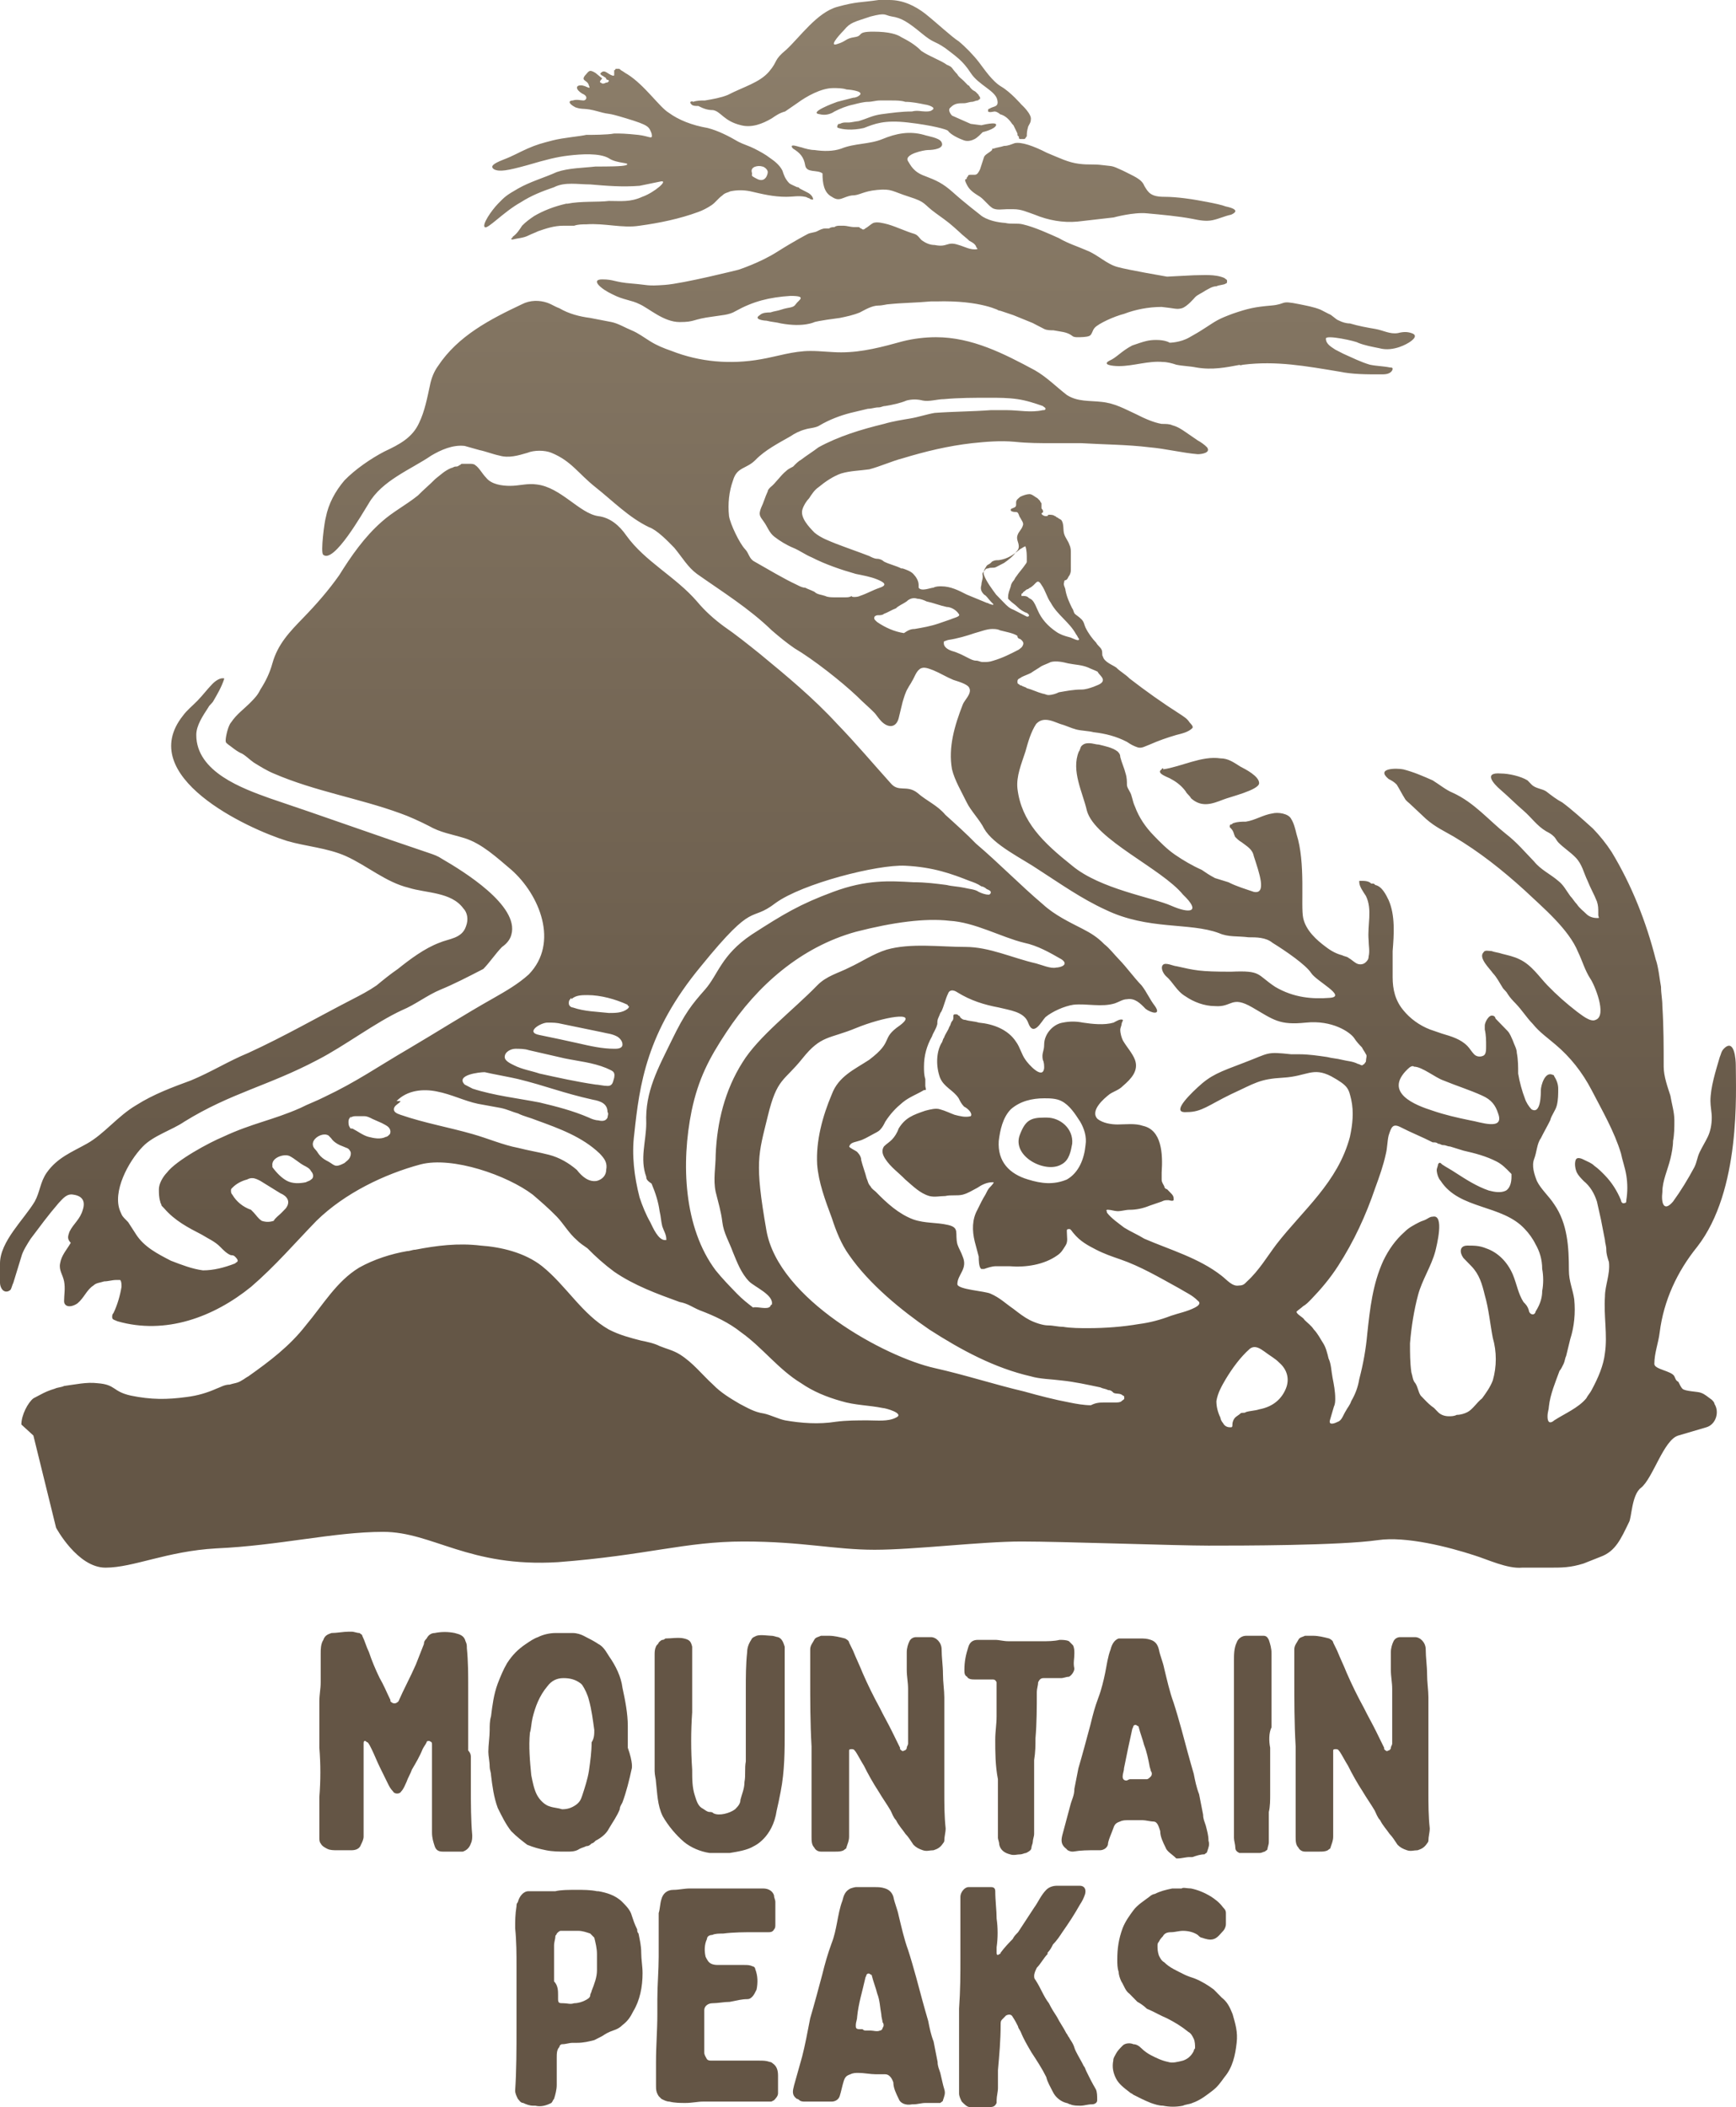<svg width="136" height="165" viewBox="0 0 136 165" fill="none" xmlns="http://www.w3.org/2000/svg">
    <path
        d="M82.009 87.516C83.055 87.516 84.101 88.378 83.996 89.564C83.892 90.103 83.787 90.857 83.159 91.181C81.904 91.935 79.185 90.534 79.917 88.809C80.335 87.732 80.754 87.516 81.8 87.516H82.009ZM91.005 60.248C90.482 60.572 91.632 60.895 91.737 61.003C92.155 61.218 92.574 61.541 92.888 61.973C92.992 62.188 93.201 62.296 93.306 62.511C94.143 63.266 94.98 62.943 95.817 62.619C96.34 62.404 98.641 61.865 98.641 61.326C98.641 60.787 97.595 60.248 97.176 60.033C96.653 59.709 96.235 59.386 95.607 59.386C94.143 59.17 92.574 60.033 91.109 60.248C91.214 60.14 91.005 60.14 91.005 60.248ZM54.08 7.976C54.08 8.083 54.08 8.083 54.184 8.191C54.289 8.299 54.498 8.299 54.707 8.299C55.126 8.514 55.44 8.622 55.858 8.622C56.486 8.73 56.695 9.485 58.055 9.808C58.892 10.023 59.728 9.7 60.461 9.269C60.774 9.053 61.088 8.838 61.507 8.73C61.82 8.514 62.134 8.299 62.448 8.083C63.18 7.544 64.331 6.898 65.272 6.898C65.586 6.898 66.005 6.898 66.318 7.006C66.423 7.006 67.678 7.113 67.364 7.437C67.26 7.544 67.051 7.652 66.841 7.652C66.423 7.76 66.005 7.868 65.586 7.976C65.272 8.083 63.285 8.838 64.226 8.946C64.645 9.053 65.063 8.946 65.377 8.73C65.795 8.514 66.318 8.299 66.841 8.191C67.26 8.083 67.678 7.976 67.992 7.976C68.306 7.976 68.62 7.868 68.933 7.868C69.247 7.868 69.561 7.868 69.875 7.868C70.189 7.868 70.607 7.868 70.921 7.976C71.444 7.976 71.967 8.083 72.49 8.191C72.595 8.191 73.431 8.407 73.013 8.622C72.908 8.73 72.699 8.73 72.49 8.73C72.176 8.73 71.862 8.622 71.444 8.73C70.607 8.73 69.875 8.838 69.038 8.946C68.306 9.053 67.992 9.269 67.26 9.485C67.155 9.485 66.632 9.592 66.528 9.592C66.423 9.592 66.423 9.592 66.318 9.592C66.109 9.592 66.005 9.592 65.795 9.7H65.691C65.691 9.7 65.586 9.808 65.586 9.916C65.586 10.023 65.691 10.023 65.691 10.023C66.005 10.131 66.737 10.239 67.678 10.023C68.515 9.7 69.247 9.377 71.13 9.592C73.013 9.808 74.164 10.131 74.268 10.239C74.477 10.562 75.21 10.886 75.523 10.993C75.837 11.101 76.151 10.993 76.36 10.886C76.57 10.778 76.883 10.454 76.988 10.347C76.988 10.347 77.929 10.131 78.034 9.808C78.138 9.485 76.883 9.808 76.883 9.808L76.046 9.7L74.582 9.053C74.582 9.053 74.164 8.622 74.477 8.407C74.791 8.083 75.105 8.083 75.523 8.083C75.733 8.083 75.942 7.976 76.151 7.976C76.256 7.976 76.465 7.868 76.57 7.868C76.674 7.868 76.674 7.76 76.779 7.76V7.652C76.779 7.544 76.674 7.544 76.674 7.437C76.57 7.329 76.57 7.329 76.465 7.221C76.36 7.113 76.256 7.113 76.151 7.006L76.046 6.898C75.942 6.79 75.942 6.682 75.837 6.682C75.733 6.574 75.628 6.467 75.523 6.359C75.314 6.143 75.105 6.036 75.001 5.82C74.477 5.281 74.687 5.281 74.164 5.066C73.745 4.742 72.804 4.419 72.176 3.988C71.653 3.449 71.025 3.126 70.607 2.91C70.293 2.694 69.666 2.479 68.41 2.479C67.051 2.479 67.678 2.802 66.946 2.91C66.214 3.018 66.318 3.233 65.586 3.449C64.959 3.664 65.586 2.91 66.109 2.371C66.632 1.724 66.946 1.724 68.201 1.293C69.457 0.97 69.247 1.186 69.875 1.293C70.607 1.401 71.13 1.724 72.176 2.587C73.222 3.449 73.118 3.126 74.059 3.772C74.896 4.419 75.419 4.742 76.046 5.712C76.674 6.682 78.034 7.113 78.138 7.868C78.243 8.407 77.825 8.299 77.511 8.514C77.511 8.514 77.406 8.514 77.406 8.622V8.73C77.511 8.838 77.825 8.73 77.929 8.73C78.034 8.73 78.243 8.838 78.348 8.946C78.766 9.053 79.08 9.377 79.289 9.7C79.289 9.7 79.289 9.7 79.394 9.808C79.498 10.023 79.603 10.239 79.708 10.454C79.708 10.562 79.708 10.67 79.812 10.67C79.812 10.778 79.812 10.886 79.917 10.886C79.917 10.886 79.917 10.886 80.021 10.886C80.126 10.886 80.126 10.886 80.231 10.886C80.335 10.886 80.335 10.778 80.44 10.67C80.44 10.131 80.544 10.023 80.544 9.916C80.649 9.7 80.754 9.592 80.754 9.377C80.858 8.946 80.021 8.191 80.021 8.191C80.021 8.191 79.185 7.221 78.452 6.79C77.72 6.359 77.093 5.389 76.674 4.85C76.256 4.311 75.628 3.664 75.105 3.233C74.582 2.91 73.431 1.832 72.49 1.078C71.653 0.431 70.712 0 69.666 0C69.352 0 69.143 0 68.829 0C67.364 0.216 67.155 0.108 65.586 0.539C64.017 0.97 62.657 2.91 61.611 3.88C60.565 4.742 60.984 4.742 60.251 5.604C59.519 6.467 58.264 6.79 57.009 7.437C56.486 7.652 55.858 7.76 55.23 7.868C54.917 7.868 54.603 7.868 54.289 7.976C54.184 7.868 54.184 7.976 54.08 7.976ZM65.168 15.412C65.795 15.843 66.005 15.412 66.737 15.305C67.364 15.305 67.574 14.981 68.724 14.873C69.875 14.766 69.875 14.981 71.235 15.412C72.595 15.843 72.281 15.951 73.327 16.706C74.373 17.46 74.373 17.46 75.21 18.215C75.419 18.43 75.733 18.646 75.942 18.861C76.151 18.969 76.36 19.077 76.465 19.292C76.465 19.4 76.57 19.4 76.57 19.508C76.046 19.616 75.523 19.292 75.105 19.185C74.164 18.861 74.268 19.4 73.222 19.185C72.908 19.185 72.595 19.077 72.281 18.861C72.072 18.753 71.967 18.43 71.653 18.322C70.921 18.107 70.293 17.783 69.561 17.568C69.143 17.46 68.724 17.352 68.41 17.46C68.201 17.568 67.992 17.783 67.783 17.891C67.678 17.999 67.574 17.999 67.469 17.891C67.364 17.891 67.364 17.783 67.26 17.783C67.155 17.783 67.051 17.783 66.946 17.783C66.632 17.783 66.318 17.676 66.109 17.676C66.005 17.676 65.9 17.676 65.795 17.676C65.691 17.676 65.482 17.676 65.377 17.783C65.272 17.783 65.063 17.783 64.959 17.891C64.854 17.891 64.749 17.891 64.645 17.891C64.436 17.891 64.226 17.999 64.017 18.107C63.808 18.215 63.494 18.215 63.285 18.322C63.285 18.322 62.239 18.861 60.879 19.724C59.519 20.586 57.846 21.125 57.846 21.125C57.846 21.125 53.557 22.202 52.092 22.31C50.628 22.418 50.837 22.31 49.477 22.202C48.117 22.095 48.117 21.879 47.176 21.879C46.235 21.879 47.071 22.634 48.013 23.065C48.85 23.496 49.477 23.496 50.105 23.819C50.837 24.142 51.988 25.22 53.243 25.22C54.498 25.22 54.184 25.005 55.858 24.789C56.486 24.681 57.113 24.681 57.636 24.358C58.996 23.604 60.251 23.28 61.925 23.172C63.285 23.172 62.553 23.496 62.343 23.819C62.134 24.142 61.821 24.035 61.193 24.25C60.879 24.358 60.67 24.358 60.356 24.466C60.147 24.466 59.728 24.466 59.519 24.681C58.996 25.005 59.833 25.112 60.042 25.112C60.461 25.22 60.774 25.22 61.193 25.328C62.971 25.651 63.808 25.22 63.808 25.22C63.808 25.22 64.122 25.112 65.795 24.897C66.318 24.789 66.841 24.681 67.364 24.466C67.783 24.25 68.306 23.927 68.829 23.927C69.143 23.927 69.457 23.819 69.666 23.819C70.712 23.711 71.758 23.711 72.908 23.604C73.013 23.604 73.222 23.604 73.327 23.604C76.883 23.496 78.348 24.358 78.348 24.358C78.348 24.358 77.511 24.035 79.394 24.681C81.277 25.436 80.963 25.328 80.963 25.328L81.8 25.759C82.009 25.867 82.323 25.867 82.532 25.867C83.055 25.975 83.578 25.975 83.996 26.298C84.101 26.406 84.31 26.406 84.415 26.406C84.624 26.406 85.147 26.406 85.356 26.298C85.565 26.19 85.565 25.867 85.775 25.651C86.088 25.328 87.239 24.789 88.076 24.573C88.913 24.25 89.959 24.035 91.005 24.035C92.051 24.142 92.155 24.25 92.574 24.142C92.992 24.035 93.62 23.28 93.62 23.28C93.829 23.065 94.143 22.957 94.457 22.741C94.666 22.634 94.98 22.418 95.293 22.418C95.503 22.31 95.921 22.31 96.026 22.202C96.13 22.202 96.13 22.095 96.13 21.987C96.13 21.879 96.026 21.879 95.921 21.771C95.189 21.448 94.247 21.556 93.515 21.556L91.423 21.663C91.423 21.663 88.285 21.125 87.553 20.909C86.716 20.694 85.984 19.939 85.147 19.616C84.415 19.292 83.683 19.077 82.95 18.646C82.218 18.322 81.067 17.783 80.126 17.568C79.708 17.46 79.185 17.568 78.766 17.46C77.302 17.352 76.779 16.813 76.779 16.813C76.779 16.813 75.523 15.843 74.687 15.089C73.85 14.335 73.327 14.119 72.49 13.796C71.549 13.472 71.339 12.933 71.13 12.61C70.816 12.071 72.385 11.748 72.699 11.748C73.118 11.748 74.059 11.64 73.745 11.101C73.536 10.778 72.699 10.67 72.385 10.562C71.235 10.239 70.189 10.454 69.143 10.886C68.097 11.317 66.946 11.209 65.9 11.64C65.272 11.856 64.54 11.856 63.808 11.748C63.494 11.748 63.076 11.64 62.762 11.532C62.657 11.532 62.134 11.317 62.03 11.425C62.03 11.532 62.03 11.532 62.134 11.64C62.657 11.963 62.971 12.287 63.076 12.933C63.18 13.58 64.017 13.257 64.436 13.58C64.436 14.335 64.54 15.089 65.168 15.412ZM75.733 14.442C75.942 14.873 76.256 15.089 76.779 15.412C77.093 15.628 77.406 16.059 77.72 16.274C78.034 16.49 78.557 16.382 78.871 16.382C78.871 16.382 78.452 16.382 79.394 16.382C80.021 16.382 80.44 16.598 81.067 16.813C82.114 17.245 83.264 17.46 84.415 17.352L87.239 17.029C87.239 17.029 88.808 16.598 89.854 16.706C91.005 16.813 92.26 16.921 93.411 17.137C93.934 17.245 94.457 17.352 94.98 17.245C95.503 17.137 95.921 16.921 96.444 16.813C97.176 16.49 96.549 16.274 96.026 16.167C95.503 15.951 93.515 15.628 93.515 15.628C93.515 15.628 92.26 15.412 91.214 15.412C90.168 15.412 89.959 15.089 89.645 14.55C89.436 14.011 88.808 13.796 87.971 13.364C87.03 12.933 87.239 13.041 86.402 12.933C85.565 12.826 85.356 12.933 84.519 12.826C83.683 12.718 83.055 12.395 82.009 11.963C80.963 11.425 80.021 11.101 79.498 11.209C79.185 11.317 78.975 11.425 78.662 11.425C78.348 11.532 78.138 11.532 77.825 11.64C77.72 11.64 77.72 11.64 77.72 11.748C77.511 11.963 77.197 12.071 77.093 12.287C76.988 12.61 76.883 12.933 76.779 13.257C76.674 13.472 76.57 13.688 76.36 13.688H76.256C76.256 13.688 76.256 13.688 76.151 13.688C76.151 13.688 76.151 13.688 76.046 13.688C75.942 13.688 75.837 13.688 75.837 13.796C75.733 13.903 75.733 13.903 75.733 14.011C75.523 14.011 75.628 14.227 75.733 14.442ZM86.925 28.238C86.298 28.561 87.134 28.669 87.657 28.669C88.808 28.669 89.959 28.238 91.109 28.346C91.423 28.346 91.842 28.453 92.155 28.561C92.678 28.669 93.201 28.669 93.724 28.777C94.98 28.992 96.026 28.777 97.176 28.561C96.967 28.669 97.385 28.561 97.385 28.561C100.001 28.238 102.302 28.669 104.917 29.1C105.963 29.316 107.009 29.316 108.16 29.316C108.473 29.316 108.787 29.316 108.996 29.1C108.996 29.1 109.101 28.992 109.101 28.885C109.101 28.777 108.996 28.777 108.892 28.777C108.369 28.669 107.846 28.669 107.323 28.561C106.591 28.346 105.963 28.022 105.231 27.699C105.022 27.591 104.812 27.483 104.603 27.376C104.289 27.16 103.871 26.945 103.871 26.514C103.871 26.19 106.277 26.729 106.381 26.837C106.904 27.052 107.532 27.16 108.055 27.268C109.206 27.591 110.356 26.837 110.356 26.837C110.356 26.837 111.298 26.298 110.566 26.082C110.252 25.975 109.938 25.975 109.519 26.082C108.892 26.19 108.369 25.867 107.741 25.759C107.114 25.651 106.486 25.544 105.754 25.328C105.44 25.328 105.126 25.22 104.917 25.112C104.603 25.005 104.394 24.681 104.08 24.573C103.871 24.466 103.662 24.358 103.452 24.25C102.929 24.035 102.302 23.927 101.779 23.819C100.21 23.496 100.837 23.819 99.582 23.927C98.327 24.035 97.804 24.142 96.549 24.573C95.398 25.005 95.293 25.112 94.457 25.651C93.62 26.19 93.934 25.975 93.201 26.406C92.469 26.837 91.632 26.837 91.632 26.837C91.632 26.837 91.319 26.621 90.586 26.621C89.959 26.621 89.645 26.729 88.704 27.052C87.867 27.483 87.448 28.022 86.925 28.238ZM62.448 14.658C62.553 14.658 62.553 14.658 62.657 14.766C62.867 14.873 63.076 14.981 63.285 15.089C63.494 15.197 63.703 15.412 63.703 15.628C63.599 15.628 63.494 15.628 63.389 15.52C63.285 15.52 63.18 15.412 63.076 15.412C62.553 15.305 62.134 15.412 61.611 15.412C60.565 15.412 59.728 15.197 58.787 14.981C58.264 14.873 57.741 14.873 57.218 14.981C57.009 15.089 56.8 15.089 56.59 15.305C56.276 15.52 56.067 15.843 55.754 16.059C55.44 16.274 55.021 16.49 54.707 16.598C53.243 17.137 51.674 17.46 50.105 17.676C48.745 17.891 47.385 17.46 45.921 17.568C45.607 17.568 45.293 17.568 44.979 17.676C44.875 17.676 44.666 17.676 44.561 17.676C44.456 17.676 44.247 17.676 44.142 17.676C43.41 17.676 42.783 17.891 42.155 18.107C41.946 18.215 41.632 18.322 41.423 18.43C41.004 18.646 40.586 18.646 40.168 18.753H40.063V18.646C40.063 18.646 40.168 18.646 40.168 18.538C40.481 18.322 40.691 17.999 40.9 17.676C41.214 17.352 41.527 17.137 41.841 16.921C42.574 16.49 43.41 16.167 44.352 15.951H44.456C45.502 15.736 46.862 15.843 47.699 15.736C48.641 15.736 49.373 15.843 50.314 15.412C51.255 15.089 52.511 14.011 51.674 14.227C51.151 14.335 50.628 14.442 50.105 14.55C48.745 14.658 47.49 14.55 46.235 14.442C45.293 14.442 44.247 14.227 43.41 14.658C42.469 14.981 41.632 15.305 40.795 15.843C39.435 16.598 38.18 17.999 37.971 17.783C37.762 17.568 38.494 16.49 39.017 15.951C39.54 15.412 39.645 15.305 40.586 14.766C41.527 14.227 42.678 13.903 43.62 13.472C44.561 13.149 45.712 13.149 46.653 13.041C47.594 13.041 48.745 13.041 49.059 12.933C49.477 12.718 48.327 12.826 47.699 12.395C46.967 11.963 45.502 12.071 44.561 12.179C43.62 12.287 42.783 12.502 41.318 12.933C39.749 13.364 39.122 13.472 38.703 13.257C38.389 13.041 38.599 12.826 39.435 12.502C40.272 12.179 40.586 11.963 41.318 11.64C42.05 11.317 42.469 11.209 43.306 10.993C44.142 10.778 45.502 10.67 45.921 10.562C46.339 10.562 47.594 10.562 48.117 10.454C48.641 10.454 48.954 10.454 50 10.562C50.942 10.67 51.151 10.993 51.046 10.454C50.837 9.916 50.837 9.808 49.059 9.269C47.281 8.73 48.013 9.053 46.862 8.73C45.712 8.407 45.712 8.622 45.084 8.407C44.456 8.083 44.561 7.868 44.875 7.868C45.189 7.76 45.502 7.868 45.712 7.868C45.921 7.868 46.13 7.544 45.607 7.329C45.084 7.006 45.084 6.682 45.502 6.682C45.921 6.682 46.339 7.113 46.13 6.682C46.025 6.251 45.502 6.359 45.816 5.928C46.13 5.604 46.13 5.389 46.653 5.712C47.176 6.143 47.176 6.143 47.176 6.143C46.967 6.359 46.967 6.467 47.071 6.467C47.176 6.574 47.281 6.574 47.49 6.467C47.594 6.467 47.594 6.467 47.699 6.359C47.699 6.359 47.699 6.251 47.594 6.251C47.594 6.251 47.49 6.251 47.49 6.143L47.385 6.036C47.281 6.036 47.281 5.928 47.176 5.928C47.071 5.82 46.967 5.82 47.071 5.712C47.385 5.389 47.594 5.82 48.013 5.928C48.117 5.928 48.117 5.928 48.117 5.82C48.117 5.82 48.117 5.82 48.117 5.712V5.604V5.497C48.117 5.497 48.222 5.497 48.222 5.389C48.327 5.389 48.327 5.389 48.431 5.389C48.536 5.389 48.536 5.389 48.641 5.497C48.85 5.604 48.954 5.712 49.163 5.82C50.523 6.682 51.674 8.407 52.406 8.838C53.138 9.377 54.184 9.808 55.44 10.023C56.276 10.239 57.113 10.67 57.846 11.101C58.264 11.317 58.682 11.425 59.101 11.64C59.519 11.856 59.938 12.071 60.356 12.395C60.67 12.61 61.088 12.933 61.297 13.364C61.402 13.688 61.507 14.011 61.82 14.335C61.925 14.442 62.239 14.55 62.448 14.658ZM59.31 14.011C59.938 14.335 60.147 13.688 60.147 13.472C60.147 13.257 59.833 13.041 59.728 13.041C59.415 12.933 58.787 13.041 58.892 13.472C58.996 13.796 58.682 13.688 59.31 14.011ZM124.792 64.883C125.315 65.421 125.838 66.068 126.256 66.715C127.825 69.302 128.976 72.212 129.708 75.122C129.917 75.66 130.022 76.738 130.126 77.277C130.126 77.816 130.231 78.247 130.231 78.786C130.335 80.403 130.335 82.019 130.335 83.528C130.335 84.283 130.649 85.145 130.859 85.792C130.963 86.438 131.172 87.085 131.172 87.732C131.172 88.27 131.172 88.809 131.068 89.348C131.068 89.779 130.963 90.318 130.859 90.749C130.649 91.612 130.231 92.474 130.231 93.336C130.126 94.198 130.336 94.953 131.068 94.091C131.695 93.228 132.218 92.366 132.741 91.396C132.951 90.965 132.951 90.642 133.16 90.211C133.369 89.779 133.578 89.456 133.787 89.025C133.997 88.594 134.101 88.055 134.101 87.516C134.101 87.085 133.997 86.654 133.997 86.223C133.997 85.145 134.415 83.852 134.729 82.774C134.833 82.558 134.833 82.343 135.043 82.127C135.879 81.265 135.984 82.989 135.984 83.421C135.984 85.468 136.402 93.228 132.951 97.647C131.382 99.587 130.335 101.851 130.022 104.33C129.917 105.192 129.603 105.946 129.603 106.808C129.603 107.24 130.963 107.347 131.172 107.778C131.277 107.994 131.277 108.102 131.486 108.21C131.591 108.425 131.695 108.641 131.8 108.748C132.009 108.964 133.055 108.964 133.264 109.072C133.578 109.18 133.787 109.395 134.101 109.611C134.206 109.718 134.31 109.826 134.31 109.934C134.729 110.581 134.415 111.551 133.683 111.766L131.486 112.413C130.336 112.736 129.499 115.754 128.557 116.508C127.825 117.047 127.825 118.88 127.616 119.203C126.988 120.496 126.57 121.466 125.419 121.897L124.059 122.436C123.013 122.76 122.386 122.76 121.34 122.76H119.248C118.097 122.867 116.528 122.113 115.482 121.79C113.494 121.143 110.147 120.281 107.95 120.604C104.917 121.035 97.176 121.035 94.666 121.035C92.155 121.035 83.159 120.712 80.021 120.712C76.883 120.712 71.653 121.359 68.515 121.359C65.377 121.359 62.867 120.712 58.264 120.712C53.661 120.712 50.733 121.79 43.724 122.329C36.716 122.76 33.891 119.957 30.021 119.957C26.151 119.957 21.862 121.035 16.946 121.251C13.075 121.466 10.46 122.76 8.264 122.76C6.067 122.76 4.393 119.634 4.393 119.634L2.615 112.413L1.674 111.551C1.674 110.796 2.197 109.826 2.615 109.503C3.243 109.18 3.557 108.964 4.289 108.748C4.498 108.641 4.812 108.641 5.021 108.533C5.858 108.425 6.799 108.21 7.636 108.317C9.1 108.425 8.787 108.964 10.251 109.287C11.82 109.611 13.075 109.611 14.644 109.395C15.481 109.287 16.213 109.072 16.946 108.748C17.259 108.641 17.573 108.425 17.992 108.425C18.305 108.317 18.619 108.317 18.933 108.102C19.142 107.994 19.247 107.886 19.456 107.778C21.13 106.593 22.699 105.407 23.954 103.791C25.314 102.174 26.36 100.342 28.138 99.264C29.289 98.617 30.649 98.186 31.904 97.971C32.113 97.971 32.322 97.863 32.532 97.863C34.205 97.54 35.879 97.324 37.657 97.54C39.226 97.647 41.109 98.078 42.469 99.156C44.352 100.665 45.607 102.928 47.699 104.114C48.536 104.545 49.373 104.761 50.209 104.976C50.733 105.084 51.255 105.192 51.674 105.407C52.197 105.623 52.72 105.731 53.243 106.054C54.289 106.701 55.021 107.671 55.858 108.425C56.486 109.072 57.218 109.503 57.95 109.934C58.578 110.257 59.101 110.581 59.833 110.688C60.356 110.796 60.984 111.12 61.507 111.227C62.762 111.443 64.122 111.551 65.482 111.335C66.318 111.227 67.155 111.227 67.992 111.227C68.724 111.227 69.561 111.335 70.189 111.012C70.921 110.688 69.352 110.257 69.143 110.257C68.097 110.042 66.946 110.042 65.9 109.718C64.749 109.395 63.703 108.964 62.762 108.317C60.984 107.24 59.728 105.515 58.055 104.33C57.113 103.575 55.963 103.036 54.812 102.605C54.289 102.39 53.871 102.066 53.243 101.958C51.465 101.312 49.687 100.665 48.117 99.587C47.385 99.048 46.653 98.402 46.025 97.755C45.712 97.54 45.398 97.324 45.189 97.108C44.561 96.57 44.142 95.815 43.62 95.276C42.992 94.629 42.364 94.091 41.737 93.552C39.749 92.043 35.461 90.534 32.95 91.181C30.126 91.935 26.988 93.444 24.791 95.6C23.117 97.324 21.548 99.156 19.665 100.773C16.736 103.144 12.971 104.545 9.205 103.467C8.996 103.36 8.787 103.36 8.787 103.144C8.787 103.036 8.787 102.928 8.891 102.821C9.205 102.174 9.414 101.42 9.519 100.773C9.519 100.557 9.519 100.342 9.414 100.234C9.31 100.234 9.205 100.234 9.1 100.234C8.787 100.234 8.473 100.342 8.159 100.342C7.845 100.45 7.531 100.45 7.322 100.665C6.799 100.988 6.59 101.635 6.067 102.066C5.753 102.282 5.335 102.39 5.126 102.174C5.021 102.066 5.021 101.958 5.021 101.851C5.021 101.42 5.126 100.881 5.021 100.342C4.916 99.803 4.603 99.48 4.707 98.941C4.812 98.294 5.23 97.863 5.544 97.324C5.23 97.001 5.335 96.785 5.439 96.462C5.753 95.815 6.276 95.492 6.485 94.737C6.695 94.091 6.485 93.659 5.753 93.552C5.23 93.444 4.916 93.875 4.603 94.198C3.766 95.168 3.138 96.031 2.406 97.001C2.197 97.324 1.778 97.971 1.674 98.402L1.046 100.45C0.941 100.665 0.941 100.773 0.837 100.988C0.732 101.096 0.523 101.204 0.314 101.096C0.105 100.988 0 100.665 0 100.45C0 99.911 0 99.372 0 98.941C0 97.216 1.883 95.492 2.72 94.091C3.138 93.336 3.138 92.582 3.661 91.827C4.498 90.642 5.649 90.211 6.799 89.564C8.159 88.809 9.205 87.408 10.669 86.546C12.029 85.684 13.494 85.145 14.958 84.606C16.527 83.959 17.887 83.097 19.456 82.451C22.28 81.157 24.895 79.648 27.615 78.247C28.243 77.924 28.87 77.6 29.498 77.169C30.021 76.738 30.544 76.307 31.172 75.876C32.113 75.122 33.264 74.259 34.414 73.828C35.147 73.505 36.193 73.505 36.507 72.535C36.716 71.996 36.611 71.457 36.297 71.134C35.356 69.84 33.368 69.948 32.009 69.517C30.23 69.086 28.766 67.793 27.092 67.038C25.628 66.391 23.954 66.284 22.49 65.853C19.352 64.883 10.565 60.787 14.331 56.045C14.644 55.614 15.063 55.29 15.481 54.859C15.9 54.428 16.213 53.997 16.632 53.566C16.841 53.35 17.259 53.027 17.573 53.135C17.364 53.781 17.05 54.32 16.736 54.859C16.632 55.075 16.423 55.183 16.318 55.398C15.9 56.045 15.377 56.799 15.377 57.554C15.377 60.464 19.038 61.757 21.13 62.511C25.314 63.913 29.498 65.421 33.682 66.823C33.996 66.93 34.31 67.038 34.624 67.254C36.297 68.224 40.691 70.918 40.063 73.182C39.958 73.613 39.645 73.936 39.331 74.152C38.808 74.691 38.389 75.337 37.866 75.876C36.611 76.523 35.565 77.062 34.519 77.493C33.473 77.924 32.532 78.678 31.485 79.109C29.393 80.079 26.988 81.912 24.895 82.989C21.025 85.037 18.096 85.576 14.435 87.839C13.494 88.486 12.029 88.917 11.193 89.779C10.042 90.965 8.787 93.336 9.414 94.845C9.519 95.061 9.519 95.168 9.728 95.384C9.833 95.492 9.937 95.6 10.042 95.707C10.251 96.031 10.46 96.354 10.669 96.677C11.297 97.647 12.343 98.186 13.389 98.725C14.226 99.048 15.063 99.372 15.9 99.48C16.736 99.48 17.573 99.264 18.41 98.941C18.515 98.833 18.619 98.833 18.619 98.725C18.619 98.617 18.515 98.51 18.41 98.402C18.305 98.294 18.201 98.294 18.096 98.294C17.782 98.186 17.469 97.863 17.259 97.647C16.841 97.216 16.318 97.001 15.795 96.677C14.749 96.138 13.703 95.6 12.866 94.629C12.762 94.522 12.762 94.522 12.657 94.414C12.657 94.306 12.552 94.198 12.552 94.091C12.448 93.767 12.448 93.444 12.448 93.121C12.448 92.689 12.762 92.151 13.075 91.827C13.808 90.857 16.423 89.456 17.469 89.025C19.77 87.947 21.339 87.732 23.536 86.762C24.163 86.438 24.791 86.223 25.419 85.899C27.929 84.714 29.603 83.528 32.009 82.127C34.205 80.834 36.402 79.433 38.703 78.139C39.645 77.6 40.586 77.062 41.423 76.307C43.829 73.828 42.26 70.056 40.063 68.116C38.912 67.146 37.762 66.068 36.402 65.637C35.356 65.314 34.519 65.206 33.578 64.667C32.95 64.344 32.009 63.913 31.381 63.697C28.138 62.511 24.686 61.973 21.444 60.572C20.921 60.356 20.398 60.033 19.875 59.709C19.561 59.494 19.142 59.063 18.829 58.955C18.41 58.739 18.201 58.524 17.887 58.308C17.782 58.2 17.678 58.2 17.678 57.985C17.678 57.661 17.887 56.799 18.096 56.584C18.515 55.937 19.142 55.506 19.665 54.967C19.979 54.644 20.188 54.428 20.398 53.997C20.816 53.35 21.13 52.704 21.339 51.949C21.758 50.44 22.699 49.47 23.745 48.392C24.791 47.315 25.732 46.237 26.569 45.051C27.511 43.542 28.557 42.034 29.916 40.848C30.753 40.094 31.799 39.555 32.741 38.8C33.159 38.369 33.682 37.938 34.101 37.507C34.519 37.184 34.833 36.86 35.356 36.645C35.461 36.645 35.565 36.537 35.67 36.537C35.774 36.537 35.879 36.537 35.983 36.429C36.088 36.429 36.088 36.321 36.193 36.321C36.402 36.321 36.611 36.321 36.82 36.321C36.925 36.321 37.134 36.321 37.239 36.429C37.553 36.645 37.762 37.076 38.075 37.399C38.494 37.938 39.331 38.046 39.958 38.046C40.691 38.046 41.318 37.83 42.05 37.938C43.933 38.154 45.398 40.201 46.862 40.417C47.804 40.525 48.536 41.171 49.059 41.926C50.523 43.974 52.929 45.159 54.603 47.099C55.23 47.854 55.963 48.5 56.695 49.039C57.636 49.686 58.578 50.44 59.519 51.195C61.611 52.919 63.703 54.644 65.586 56.691C67.051 58.2 68.41 59.817 69.77 61.326C70.398 62.08 71.025 61.434 71.862 62.08C72.595 62.727 73.431 63.05 74.059 63.805C74.896 64.559 75.733 65.314 76.465 66.068C78.243 67.577 79.917 69.302 81.695 70.81C82.636 71.673 83.787 72.212 84.833 72.75C85.461 73.074 85.984 73.397 86.507 73.936C86.925 74.259 87.239 74.691 87.657 75.122C88.285 75.768 88.808 76.523 89.436 77.169C89.854 77.708 90.063 78.247 90.482 78.786C91.005 79.54 90.168 79.325 89.749 79.002C89.331 78.57 88.913 78.139 88.285 78.247C87.971 78.247 87.657 78.463 87.344 78.57C86.298 78.894 85.147 78.57 84.101 78.678C83.369 78.786 82.427 79.217 81.904 79.648C81.59 79.972 80.963 81.265 80.544 80.079C80.231 79.217 79.08 79.109 78.243 78.894C77.093 78.678 76.046 78.355 75.001 77.708C74.687 77.493 74.373 77.493 74.268 77.816C74.059 78.247 73.954 78.786 73.745 79.217C73.641 79.325 73.641 79.433 73.536 79.648C73.431 79.864 73.431 79.972 73.431 80.187C73.327 80.618 73.118 80.834 73.013 81.157C72.595 81.912 72.385 82.666 72.385 83.528C72.385 83.852 72.385 84.175 72.49 84.498C72.49 84.714 72.49 84.929 72.49 85.037C72.49 85.145 72.595 85.361 72.49 85.361H72.385C71.862 85.684 71.235 85.899 70.712 86.331C70.189 86.762 69.77 87.193 69.352 87.839C69.247 88.055 69.143 88.27 68.933 88.486C68.829 88.594 68.62 88.702 68.41 88.809C67.992 89.025 67.678 89.241 67.26 89.348C66.946 89.456 66.632 89.456 66.528 89.779C66.528 89.887 67.051 90.103 67.155 90.211C67.364 90.426 67.469 90.642 67.469 90.857C67.574 91.288 67.783 91.827 67.887 92.258C67.992 92.474 67.992 92.689 68.201 92.905C68.306 93.121 68.515 93.228 68.62 93.336C69.457 94.198 70.398 95.061 71.549 95.492C72.49 95.815 73.327 95.707 74.268 95.923C75.21 96.138 74.791 96.57 75.001 97.432C75.105 97.755 75.314 98.078 75.419 98.402C75.837 99.372 75.001 99.803 75.001 100.557C75.001 100.988 77.197 101.096 77.615 101.312C78.348 101.635 78.766 102.066 79.394 102.497C79.812 102.821 80.231 103.144 80.649 103.36C81.067 103.575 81.695 103.791 82.114 103.791C82.532 103.791 82.846 103.898 83.264 103.898C83.892 104.006 84.624 104.006 85.251 104.006C86.611 104.006 87.971 103.898 89.227 103.683C90.063 103.575 90.9 103.36 91.737 103.036C92.365 102.821 92.992 102.713 93.62 102.39C93.829 102.282 94.143 102.066 93.829 101.851C93.411 101.42 92.888 101.204 92.365 100.881C90.796 100.018 89.331 99.156 87.762 98.617C87.134 98.402 86.507 98.186 85.879 97.863C85.251 97.54 84.624 97.216 84.101 96.57C83.996 96.462 83.892 96.246 83.787 96.246C83.683 96.246 83.578 96.246 83.578 96.354V96.462C83.578 96.893 83.683 97.216 83.473 97.54C83.264 97.863 83.159 98.078 82.846 98.294C81.8 99.048 80.335 99.264 79.08 99.156C78.766 99.156 78.348 99.156 78.034 99.156C77.72 99.156 77.406 99.264 77.093 99.372C76.988 99.372 76.988 99.372 76.883 99.372C76.674 99.264 76.674 98.617 76.674 98.402C76.57 97.971 76.465 97.647 76.36 97.216C76.151 96.354 76.151 95.492 76.57 94.737C76.779 94.306 76.988 93.875 77.197 93.552C77.302 93.336 77.406 93.121 77.511 93.013C77.615 92.905 77.929 92.582 77.825 92.582H77.72C77.302 92.582 76.883 92.797 76.57 93.013C76.151 93.228 75.837 93.444 75.419 93.552C75.001 93.659 74.477 93.552 74.059 93.659C73.641 93.659 73.222 93.767 72.804 93.659C72.072 93.444 71.549 92.905 70.921 92.366C70.398 91.827 69.77 91.396 69.352 90.749C69.143 90.426 69.038 90.103 69.247 89.779C69.457 89.564 69.666 89.456 69.875 89.241C70.084 89.025 70.293 88.702 70.398 88.378C70.921 87.516 71.549 87.3 72.49 86.977C72.908 86.869 73.327 86.762 73.641 86.869C74.059 86.977 74.477 87.193 74.791 87.3C75.21 87.408 75.628 87.516 76.046 87.408C76.151 87.3 76.046 87.085 75.942 86.977C75.837 86.869 75.733 86.762 75.523 86.654C75.314 86.438 75.21 86.223 75.105 86.007C74.687 85.361 73.954 85.145 73.641 84.391C73.327 83.528 73.327 82.451 73.745 81.696C73.85 81.588 73.85 81.373 73.954 81.265C74.059 80.942 74.268 80.726 74.373 80.403C74.477 80.295 74.477 80.079 74.582 79.972C74.687 79.864 74.687 79.756 74.687 79.648C74.687 79.648 74.687 79.648 74.687 79.54C74.687 79.54 74.687 79.433 74.791 79.433H74.896C75 79.433 75 79.433 75.105 79.54C75.105 79.54 75.21 79.54 75.21 79.648C75.314 79.756 75.419 79.864 75.628 79.864C75.942 79.972 76.36 79.972 76.674 80.079C77.825 80.187 78.975 80.618 79.603 81.588C79.917 82.019 80.021 82.558 80.335 82.989C80.544 83.313 81.695 84.606 81.8 83.636C81.8 83.421 81.8 83.205 81.695 82.989C81.59 82.451 81.8 82.343 81.8 81.804C81.8 80.942 82.532 80.187 83.264 80.079C83.787 79.972 84.31 79.972 84.833 80.079C85.565 80.187 86.507 80.295 87.239 80.079C87.448 79.972 87.762 79.756 87.971 79.864C87.971 79.972 87.867 80.079 87.867 80.187C87.867 80.295 87.762 80.51 87.762 80.618C87.762 80.942 87.867 81.265 87.971 81.481C88.285 82.019 88.704 82.451 88.913 82.989C89.227 83.852 88.599 84.498 87.971 85.037C87.657 85.361 87.239 85.468 86.925 85.684C86.507 86.007 85.356 86.977 85.984 87.624C86.402 87.947 87.03 88.055 87.553 88.055C88.18 88.055 88.913 87.947 89.54 88.163C91.005 88.486 91.109 90.318 91.005 91.827C91.005 92.043 91.005 92.151 91.005 92.366C91.005 92.582 91.109 92.689 91.214 92.905C91.214 93.013 91.319 93.121 91.423 93.121C91.528 93.228 91.632 93.336 91.737 93.444C91.841 93.552 91.946 93.659 91.946 93.875V93.983C91.842 94.091 91.632 93.983 91.528 93.983C91.319 93.983 91.214 93.983 91.005 94.091C90.691 94.198 90.377 94.306 90.063 94.414C89.54 94.629 89.017 94.737 88.494 94.737C88.18 94.737 87.867 94.845 87.553 94.845C87.344 94.845 87.03 94.737 86.821 94.737H86.716C86.716 94.737 86.611 94.845 86.716 94.845C86.716 94.845 86.716 94.845 86.716 94.953C87.03 95.384 87.657 95.815 88.076 96.138C88.599 96.462 89.122 96.677 89.645 97.001C91.632 97.863 93.934 98.51 95.712 99.911C96.13 100.234 96.549 100.773 97.072 100.665C97.385 100.665 97.49 100.557 97.699 100.342C98.641 99.48 99.268 98.402 100.001 97.432C102.093 94.737 104.812 92.582 105.754 89.025C105.963 88.055 106.068 87.085 105.858 86.115C105.649 85.253 105.649 85.037 104.289 84.283C102.825 83.528 102.406 84.283 100.524 84.391C98.641 84.498 98.327 84.822 96.444 85.684C94.666 86.546 94.143 87.085 92.992 87.085C91.842 87.193 92.783 86.115 93.829 85.145C94.875 84.175 95.503 83.959 97.49 83.205C99.478 82.451 99.164 82.343 101.151 82.558C101.36 82.558 101.57 82.558 101.779 82.558C102.511 82.558 103.243 82.666 103.976 82.774C104.394 82.882 104.708 82.882 105.126 82.989C105.545 83.097 105.963 83.097 106.381 83.313C106.486 83.313 106.591 83.421 106.695 83.421C106.8 83.421 106.8 83.313 106.904 83.313C106.904 83.205 107.009 83.205 107.009 83.097C107.009 82.882 107.114 82.666 107.009 82.558C106.904 82.343 106.8 82.235 106.695 82.019C106.486 81.804 106.277 81.588 106.068 81.265C105.754 80.834 104.394 79.864 102.302 80.079C100.21 80.295 99.791 79.864 98.118 78.894C96.444 77.924 96.549 78.894 95.189 78.786C94.352 78.786 93.515 78.463 92.888 78.032C92.155 77.6 91.946 76.954 91.319 76.415C91.109 76.199 90.9 75.768 91.109 75.553C91.319 75.337 91.946 75.66 92.155 75.66C93.62 75.984 93.934 76.092 96.444 76.092C98.85 75.984 98.431 76.307 99.896 77.277C101.36 78.139 102.825 78.247 104.185 78.139C105.545 78.032 103.139 76.846 102.72 76.199C102.302 75.553 100.733 74.475 99.687 73.828C99.164 73.397 98.431 73.397 97.804 73.397C96.967 73.289 96.235 73.397 95.503 73.074C93.201 72.212 89.959 72.858 86.611 71.242C84.728 70.379 83.055 69.194 81.381 68.116C80.126 67.254 77.825 66.176 77.093 64.883C76.779 64.236 76.046 63.481 75.733 62.835C75.314 61.973 74.791 61.11 74.582 60.248C74.268 58.524 74.791 56.799 75.419 55.183C75.523 54.859 76.151 54.32 75.942 53.889C75.837 53.566 75 53.35 74.687 53.242C74.164 53.027 73.641 52.704 73.118 52.488C72.804 52.38 72.385 52.165 72.072 52.38C71.758 52.596 71.653 53.027 71.444 53.35C71.339 53.566 71.235 53.674 71.13 53.889C70.921 54.213 70.816 54.644 70.712 54.967C70.607 55.398 70.502 55.829 70.398 56.26C70.189 57.015 69.561 57.015 69.038 56.476C68.829 56.26 68.62 55.937 68.515 55.829C68.097 55.398 67.574 54.967 67.155 54.536C65.9 53.35 63.703 51.626 62.239 50.764C61.611 50.333 61.088 49.901 60.461 49.362C58.682 47.638 56.59 46.345 54.603 44.944C53.871 44.405 53.452 43.65 52.825 42.896C52.302 42.357 51.465 41.495 50.837 41.279C49.268 40.525 48.013 39.231 46.653 38.154C45.293 37.076 44.77 36.106 43.201 35.459C42.678 35.243 41.841 35.243 41.318 35.459C40.586 35.675 39.854 35.89 39.122 35.675C38.599 35.567 38.075 35.351 37.553 35.244C37.134 35.136 36.82 35.028 36.402 34.92C35.461 34.812 34.519 35.243 33.787 35.675C32.218 36.752 29.916 37.615 28.87 39.447C28.452 40.094 26.151 44.189 25.314 43.435C25.105 43.219 25.419 40.848 25.523 40.525C25.732 39.447 26.255 38.477 26.988 37.615C27.824 36.752 29.08 35.89 30.126 35.351C31.276 34.812 32.322 34.273 32.845 33.088C33.264 32.226 33.473 31.148 33.682 30.178C33.787 29.639 33.996 29.1 34.31 28.669C35.879 26.298 38.389 25.005 40.9 23.819C41.527 23.496 42.26 23.496 42.887 23.711C43.201 23.819 43.515 24.035 43.829 24.142C44.561 24.573 45.398 24.789 46.235 24.897C46.758 25.005 47.385 25.112 47.908 25.22C48.431 25.328 48.954 25.651 49.477 25.867C50 26.082 50.419 26.406 50.942 26.729C51.465 27.052 51.988 27.268 52.615 27.483C54.812 28.346 57.218 28.561 59.624 28.13C60.879 27.915 62.134 27.483 63.494 27.483C64.331 27.483 65.063 27.591 65.9 27.591C67.574 27.591 69.143 27.16 70.712 26.729C71.549 26.514 72.49 26.406 73.327 26.406C76.151 26.406 78.662 27.699 81.067 28.992C82.009 29.531 82.741 30.286 83.578 30.932C84.415 31.471 85.356 31.363 86.298 31.471C87.344 31.579 88.076 32.01 89.017 32.441C89.645 32.765 90.377 33.088 91.005 33.196C91.319 33.196 91.632 33.196 91.841 33.303C92.26 33.411 92.574 33.627 92.888 33.842C93.201 34.058 93.515 34.273 93.829 34.489C94.038 34.597 94.352 34.812 94.561 35.028C94.875 35.459 94.143 35.567 93.829 35.567C92.574 35.459 91.319 35.136 90.063 35.028C88.285 34.812 86.507 34.812 84.728 34.705C83.996 34.705 83.264 34.705 82.532 34.705C81.486 34.705 80.544 34.705 79.498 34.597C78.348 34.489 77.197 34.597 76.151 34.705C74.268 34.92 72.49 35.351 70.712 35.89C69.875 36.106 68.933 36.537 68.097 36.752C67.364 36.86 66.632 36.86 65.9 37.076C65.272 37.291 64.645 37.722 64.122 38.154C63.808 38.369 63.599 38.693 63.389 39.016C63.18 39.231 62.971 39.555 62.867 39.878C62.657 40.525 63.389 41.279 63.808 41.71C64.331 42.141 64.959 42.357 65.482 42.572C66.318 42.896 67.26 43.219 68.097 43.542C68.306 43.65 68.515 43.758 68.724 43.758C68.933 43.758 69.143 43.866 69.247 43.974C69.666 44.189 70.189 44.297 70.607 44.513C70.607 44.513 70.607 44.513 70.712 44.513C71.025 44.62 71.339 44.728 71.549 44.944C71.758 45.159 71.967 45.483 71.967 45.806C71.967 45.914 71.967 46.021 71.967 46.021C72.176 46.345 72.908 46.021 73.118 46.021C73.327 45.914 73.536 45.914 73.745 45.914C74.477 45.914 75.105 46.237 75.733 46.56C76.256 46.776 76.779 46.991 77.302 47.207C77.406 47.207 77.511 47.315 77.615 47.315C77.615 47.315 77.825 47.422 77.825 47.315L77.72 47.207L77.615 47.099C77.406 46.884 77.302 46.668 77.093 46.56C76.883 46.345 76.779 46.129 76.883 45.806C76.883 45.59 76.988 45.375 76.988 45.159C76.988 44.944 76.883 44.944 77.093 44.728C77.197 44.62 77.197 44.513 77.406 44.513C77.615 44.405 77.825 44.513 78.034 44.405C78.243 44.297 78.452 44.189 78.662 44.081C78.975 43.866 79.394 43.542 79.603 43.219C79.708 43.111 79.812 43.004 79.812 42.788C79.812 42.465 79.603 42.249 79.708 41.926C79.812 41.602 80.021 41.495 80.126 41.171C80.231 40.956 80.021 40.74 79.917 40.525C79.812 40.417 79.812 40.094 79.603 40.094C79.498 40.094 79.289 40.094 79.185 39.986C79.185 39.986 79.185 39.986 79.185 39.878C79.289 39.77 79.603 39.77 79.603 39.555C79.603 39.447 79.603 39.447 79.603 39.339C79.603 39.124 79.812 39.016 79.917 38.908C80.126 38.8 80.44 38.693 80.649 38.693C80.858 38.693 81.067 38.908 81.277 39.016C81.381 39.124 81.381 39.124 81.486 39.231C81.486 39.339 81.59 39.339 81.59 39.447V39.555C81.59 39.663 81.59 39.77 81.59 39.77C81.59 39.878 81.695 39.878 81.695 39.986C81.8 40.094 81.59 40.201 81.59 40.201C81.59 40.309 81.8 40.417 81.904 40.417C82.009 40.417 82.114 40.417 82.114 40.309C82.323 40.309 82.532 40.309 82.636 40.417C82.741 40.417 82.741 40.525 82.846 40.525C82.95 40.633 83.055 40.633 83.159 40.74C83.369 41.064 83.264 41.495 83.369 41.818C83.473 42.141 83.683 42.357 83.787 42.68C83.892 42.896 83.892 43.111 83.892 43.327C83.892 43.758 83.892 44.081 83.892 44.513C83.892 44.728 83.892 44.836 83.787 45.051C83.683 45.159 83.683 45.267 83.578 45.375C83.473 45.483 83.369 45.375 83.369 45.59C83.264 45.806 83.473 46.021 83.473 46.237C83.578 46.776 83.787 47.207 83.996 47.638C84.101 47.746 84.101 47.961 84.206 48.069C84.31 48.177 84.519 48.285 84.728 48.5C84.938 48.716 84.938 48.931 85.042 49.147C85.251 49.578 85.565 50.009 85.879 50.333C85.984 50.548 86.193 50.656 86.298 50.871C86.402 51.087 86.298 51.303 86.402 51.41C86.507 51.841 87.134 52.057 87.448 52.273C87.762 52.596 88.18 52.811 88.494 53.135C89.749 54.105 91.109 55.075 92.469 55.937C92.783 56.153 92.992 56.26 93.201 56.584C93.306 56.691 93.515 56.907 93.411 57.015C93.097 57.338 92.574 57.446 92.155 57.554C91.423 57.769 90.796 57.985 90.063 58.308C89.749 58.416 89.436 58.632 89.122 58.524C88.808 58.416 88.599 58.308 88.285 58.093C87.448 57.661 86.611 57.446 85.67 57.338C85.251 57.23 84.728 57.23 84.31 57.123C83.892 57.015 83.473 56.799 83.055 56.691C82.741 56.584 82.323 56.368 81.904 56.368C81.59 56.368 81.381 56.476 81.172 56.691C80.754 57.338 80.544 58.093 80.335 58.847C80.021 59.817 79.603 60.787 79.708 61.757C80.021 64.344 81.695 65.96 83.996 67.793C86.193 69.625 90.272 70.272 91.737 70.918C93.201 71.565 94.143 71.457 92.678 70.056C91.005 68.008 85.775 65.745 85.147 63.481C84.833 62.08 83.892 60.356 84.519 58.847C84.624 58.739 84.624 58.524 84.728 58.416C84.938 58.2 85.147 58.2 85.356 58.2C85.565 58.2 85.879 58.308 86.088 58.308C86.507 58.416 87.134 58.524 87.553 58.847C87.657 58.955 87.762 59.063 87.762 59.278C87.867 59.709 88.076 60.14 88.18 60.572C88.285 60.895 88.285 61.218 88.285 61.434C88.285 61.649 88.39 61.757 88.494 61.973C88.704 62.296 88.704 62.727 88.913 63.158C89.227 64.02 89.749 64.775 90.377 65.421C90.9 65.96 91.423 66.499 92.051 66.93C92.678 67.362 93.411 67.793 94.143 68.116C94.457 68.332 94.77 68.547 95.189 68.763C95.503 68.87 95.921 68.978 96.235 69.086C96.862 69.409 97.595 69.625 98.222 69.84C99.268 70.056 98.641 68.332 98.222 67.038C98.118 66.499 97.699 66.284 97.281 65.96C97.072 65.853 96.862 65.637 96.758 65.529C96.653 65.314 96.653 65.098 96.444 64.883L96.34 64.775C96.34 64.667 96.34 64.559 96.444 64.559C96.549 64.559 96.549 64.451 96.653 64.451C96.967 64.344 97.281 64.344 97.595 64.344C98.327 64.236 98.955 63.805 99.687 63.697C100.105 63.589 100.942 63.697 101.151 64.128C101.36 64.451 101.465 64.883 101.57 65.314C102.302 67.577 101.883 70.918 102.093 71.888C102.302 72.858 103.139 73.613 103.871 74.152C104.289 74.475 104.708 74.691 105.126 74.798C105.335 74.906 105.545 74.906 105.649 75.014C105.858 75.122 106.068 75.337 106.277 75.445C106.486 75.553 106.8 75.553 107.009 75.337C107.114 75.229 107.218 75.122 107.218 74.906C107.323 74.475 107.218 74.044 107.218 73.613C107.114 72.427 107.532 71.242 107.009 70.164C106.8 69.84 106.486 69.409 106.486 69.086C106.486 68.978 106.486 68.978 106.486 68.978H106.591C106.904 68.978 107.218 68.978 107.427 69.194C107.427 69.194 107.427 69.194 107.532 69.194C107.637 69.194 107.637 69.194 107.741 69.302C108.264 69.409 108.578 70.056 108.787 70.487C109.31 71.673 109.206 73.182 109.101 74.475C109.101 74.906 109.101 75.553 109.101 75.984C109.101 76.199 109.101 76.307 109.101 76.523C109.101 77.493 109.31 78.355 109.938 79.109C110.461 79.756 111.193 80.295 112.03 80.618C112.344 80.726 112.658 80.834 112.971 80.942C113.704 81.157 114.436 81.373 114.959 81.912C115.168 82.127 115.273 82.343 115.482 82.558C115.691 82.774 116.005 82.774 116.214 82.666C116.423 82.558 116.423 82.235 116.423 81.912C116.423 81.481 116.423 81.049 116.319 80.618C116.319 80.51 116.319 80.403 116.319 80.295C116.319 80.079 116.632 79.433 116.946 79.54C117.051 79.54 117.156 79.648 117.156 79.756C117.26 79.864 117.365 79.972 117.469 80.079C117.679 80.295 117.888 80.51 118.097 80.726C118.306 80.942 118.411 81.265 118.515 81.481C118.62 81.804 118.829 82.127 118.829 82.451C118.934 82.989 118.934 83.528 118.934 84.067C119.038 84.714 119.248 85.468 119.457 86.007C119.561 86.331 119.771 86.654 119.98 86.869C120.712 87.3 120.712 85.684 120.712 85.361C120.712 85.037 121.026 83.852 121.653 84.175C121.758 84.175 121.758 84.283 121.758 84.283C121.967 84.606 122.072 84.929 122.072 85.253C122.072 85.684 122.072 86.115 121.967 86.546C121.863 86.977 121.549 87.3 121.444 87.732C121.235 88.163 120.921 88.702 120.712 89.133C120.398 89.564 120.398 90.211 120.189 90.749C119.98 91.288 120.189 91.935 120.398 92.474C120.712 93.121 121.34 93.659 121.758 94.306C122.804 95.815 122.909 97.647 122.909 99.48C122.909 100.342 123.222 100.988 123.327 101.743C123.432 102.821 123.327 103.898 123.013 104.868C122.909 105.3 122.804 105.731 122.699 106.162C122.595 106.377 122.595 106.593 122.49 106.808C122.386 107.024 122.281 107.24 122.176 107.347C121.863 108.21 121.444 109.18 121.34 110.15C121.34 110.365 121.235 110.581 121.235 110.904C121.235 111.012 121.235 111.227 121.34 111.335C121.444 111.443 121.653 111.335 121.758 111.227C122.595 110.688 123.641 110.257 124.269 109.503C124.373 109.287 124.582 109.072 124.687 108.856C125.21 107.886 125.628 106.916 125.733 105.946C125.942 104.545 125.628 103.036 125.733 101.527C125.733 100.665 126.151 99.803 126.047 98.833C125.942 98.51 125.838 98.186 125.838 97.863C125.838 97.54 125.733 97.324 125.733 97.108C125.628 96.57 125.524 96.031 125.419 95.492C125.315 95.061 125.21 94.522 125.105 94.091C124.896 93.444 124.582 92.905 124.059 92.474C123.85 92.258 123.641 92.043 123.536 91.827C123.432 91.612 123.327 91.181 123.432 90.857C123.536 90.534 123.955 90.749 124.164 90.857C124.373 90.965 124.687 91.073 124.896 91.288C125.21 91.504 125.524 91.827 125.733 92.043C126.256 92.582 126.674 93.228 126.988 93.983C126.988 94.091 127.093 94.306 127.302 94.198C127.407 94.198 127.407 94.091 127.407 93.983C127.511 93.336 127.511 92.689 127.407 92.043C127.302 91.396 127.093 90.857 126.988 90.318C126.465 88.594 125.524 86.977 124.687 85.361C123.955 83.959 123.013 82.774 121.863 81.804C121.235 81.265 120.607 80.834 120.084 80.187C119.561 79.648 119.248 79.109 118.725 78.57C118.515 78.355 118.306 78.139 118.097 77.816C117.992 77.6 117.783 77.493 117.679 77.277C117.469 76.954 117.26 76.523 116.946 76.199C116.737 75.876 115.796 75.014 116.214 74.583C116.319 74.367 116.632 74.475 116.842 74.475C117.156 74.583 117.365 74.583 117.679 74.691C118.097 74.798 118.62 74.906 119.038 75.122C119.98 75.553 120.607 76.523 121.235 77.169C121.967 77.924 122.699 78.57 123.536 79.217C123.85 79.433 124.582 80.079 125.001 79.864C125.942 79.54 124.896 77.062 124.582 76.63C124.164 75.984 123.955 75.229 123.641 74.583C122.909 72.75 120.817 71.026 119.457 69.733C117.679 68.116 115.9 66.715 113.913 65.529C113.181 65.098 112.448 64.775 111.716 64.128L110.566 63.05C110.356 62.835 110.147 62.727 110.042 62.511C109.833 62.188 109.624 61.757 109.415 61.434C109.206 61.218 108.996 61.11 108.787 61.003C107.741 60.14 109.415 60.14 109.938 60.248C110.775 60.464 111.507 60.787 112.239 61.11C112.762 61.434 113.285 61.865 113.808 62.08C115.482 62.835 116.632 64.236 117.992 65.314C118.829 65.96 119.457 66.715 120.189 67.469C120.712 68.116 121.444 68.439 122.072 68.978C122.49 69.302 122.699 69.733 123.013 70.164C123.222 70.379 123.327 70.595 123.536 70.81C123.746 71.134 124.059 71.349 124.269 71.565C124.478 71.78 124.792 71.888 125.105 71.888H125.21C125.315 71.888 125.21 71.78 125.21 71.673C125.21 71.565 125.21 71.565 125.21 71.457C125.21 71.134 125.21 70.918 125.105 70.595C124.896 70.056 124.582 69.517 124.373 68.978C124.059 68.332 123.955 67.685 123.432 67.146C123.013 66.715 122.49 66.391 122.072 65.96C121.967 65.853 121.863 65.637 121.758 65.529C121.549 65.314 121.34 65.206 121.13 65.098C120.398 64.667 119.98 64.02 119.352 63.481C118.725 62.943 118.202 62.404 117.574 61.865C116.946 61.326 116.214 60.464 117.574 60.572C118.202 60.572 119.143 60.787 119.666 61.11C119.771 61.218 119.875 61.326 119.98 61.434C120.294 61.757 120.817 61.757 121.13 61.973C121.549 62.296 121.967 62.619 122.386 62.835C123.118 63.374 123.955 64.128 124.792 64.883ZM85.251 52.273C84.728 52.057 84.206 52.057 83.683 51.949C83.264 51.841 82.741 51.734 82.323 51.841C82.114 51.949 81.8 52.057 81.59 52.165C81.277 52.38 81.067 52.488 80.754 52.704C80.544 52.811 80.231 52.919 80.021 53.027C79.917 53.135 79.708 53.135 79.708 53.35C79.708 53.458 79.708 53.566 79.812 53.566C79.917 53.674 79.917 53.674 80.021 53.674C80.126 53.781 80.335 53.781 80.44 53.889C80.858 53.997 81.277 54.213 81.695 54.32C81.8 54.32 82.009 54.428 82.114 54.428C82.427 54.428 82.741 54.32 82.95 54.213C83.578 54.105 84.101 53.997 84.728 53.997C85.042 53.997 85.356 53.889 85.67 53.781C85.879 53.674 86.402 53.566 86.402 53.242C86.402 53.027 86.088 52.811 85.984 52.596C85.775 52.488 85.461 52.38 85.251 52.273ZM80.335 46.237C80.231 46.345 80.126 46.345 80.126 46.453C80.126 46.453 80.021 46.453 80.021 46.56V46.668H80.126C80.231 46.668 80.44 46.668 80.544 46.776C80.649 46.884 80.754 46.884 80.858 46.991C81.067 47.207 81.172 47.53 81.277 47.746C81.59 48.5 82.114 49.039 82.741 49.47C83.055 49.686 83.369 49.794 83.787 49.901C83.892 49.901 84.624 50.333 84.519 50.009C84.415 49.901 84.415 49.794 84.31 49.686C83.787 48.716 82.846 48.177 82.323 47.207C82.009 46.776 81.904 46.237 81.59 45.806C81.277 45.267 81.172 45.698 80.858 45.914C80.754 46.021 80.649 46.021 80.544 46.129C80.544 46.129 80.44 46.129 80.335 46.237ZM77.093 45.051C77.302 45.59 77.72 46.129 78.034 46.56C78.138 46.668 78.243 46.776 78.348 46.884C78.452 46.991 78.557 47.099 78.662 47.207C78.871 47.422 79.08 47.638 79.394 47.746L79.812 47.961C80.021 48.069 80.231 48.177 80.44 48.285H80.544C80.754 48.177 80.44 47.961 80.335 47.961C80.126 47.854 79.917 47.746 79.708 47.53C79.498 47.315 79.289 47.207 79.08 46.991C79.08 46.991 79.08 46.991 78.975 46.884V46.776C78.975 46.453 79.08 46.237 79.185 45.914C79.185 45.806 79.289 45.59 79.394 45.483C79.498 45.375 79.498 45.267 79.603 45.159C79.812 44.836 80.126 44.513 80.335 44.189C80.335 44.189 80.44 44.081 80.44 43.974C80.44 43.866 80.44 43.866 80.44 43.758C80.44 43.435 80.44 43.111 80.335 42.788C80.231 42.788 80.126 42.896 79.917 43.004C79.394 43.435 78.975 43.758 78.243 43.866C78.034 43.866 77.929 43.866 77.72 43.974L77.615 44.081C77.511 44.189 77.406 44.189 77.302 44.297C77.093 44.62 76.988 44.836 77.093 45.051ZM67.364 46.668C67.992 46.453 68.306 46.237 68.933 46.021C69.561 45.806 69.247 45.59 68.724 45.375C68.201 45.159 67.574 45.051 67.051 44.944C65.9 44.62 64.645 44.189 63.599 43.65C63.076 43.435 62.657 43.111 62.134 42.896C61.611 42.68 61.088 42.357 60.67 42.034C60.251 41.71 60.147 41.279 59.833 40.848C59.519 40.417 59.415 40.309 59.624 39.77C59.833 39.339 59.938 38.908 60.147 38.477C60.147 38.369 60.251 38.261 60.356 38.154C60.774 37.83 61.088 37.291 61.611 36.86C61.716 36.752 61.925 36.645 62.134 36.537C62.343 36.321 62.553 36.106 62.762 35.998C63.18 35.675 63.703 35.351 64.122 35.028C65.691 34.166 67.469 33.627 69.247 33.196C69.98 32.98 70.712 32.872 71.339 32.765C71.967 32.657 72.595 32.441 73.222 32.334C74.687 32.226 76.151 32.226 77.615 32.118C78.034 32.118 78.452 32.118 78.871 32.118C79.812 32.118 80.754 32.334 81.695 32.118C81.8 32.118 81.904 32.118 81.904 32.01C81.904 31.902 81.8 31.902 81.695 31.795C81.067 31.579 80.44 31.363 79.708 31.256C78.975 31.148 78.243 31.148 77.511 31.148C76.36 31.148 75.105 31.148 73.954 31.256C73.431 31.256 72.804 31.471 72.281 31.363C71.862 31.256 71.444 31.256 71.025 31.363C70.502 31.579 69.98 31.687 69.352 31.795C69.143 31.795 69.038 31.902 68.829 31.902C68.515 31.902 68.306 32.01 67.992 32.01C67.574 32.118 67.051 32.226 66.632 32.334C65.795 32.549 64.959 32.872 64.226 33.303C63.913 33.519 63.389 33.519 63.076 33.627C62.657 33.735 62.239 33.95 61.925 34.166C60.984 34.705 59.938 35.243 59.205 35.998C58.473 36.752 57.741 36.537 57.427 37.615C57.113 38.477 57.009 39.447 57.113 40.417C57.218 41.064 57.95 42.572 58.368 43.004C58.682 43.327 58.682 43.758 59.101 43.974C60.251 44.62 61.297 45.267 62.448 45.806C62.657 45.914 62.867 46.021 63.076 46.021C63.285 46.129 63.599 46.237 63.808 46.345C64.017 46.56 64.331 46.56 64.645 46.668C64.854 46.776 65.168 46.776 65.377 46.776C65.482 46.776 65.691 46.776 65.795 46.776C65.9 46.776 66.005 46.776 66.109 46.776H66.214C66.423 46.776 66.528 46.776 66.737 46.668C66.632 46.776 67.155 46.776 67.364 46.668ZM71.653 49.255C72.281 49.147 72.908 49.039 73.536 48.824C73.85 48.716 74.164 48.608 74.477 48.5C74.687 48.392 75.314 48.285 75.105 48.069C74.896 47.746 74.477 47.53 74.164 47.53C73.641 47.422 73.118 47.207 72.595 47.099C72.385 46.991 72.072 46.884 71.862 46.884C71.549 46.776 71.235 46.884 71.025 47.099C70.712 47.315 70.398 47.422 70.189 47.638C69.875 47.746 69.561 47.961 69.247 48.069C69.143 48.177 68.933 48.177 68.829 48.177C68.724 48.177 68.62 48.177 68.515 48.285C68.41 48.5 68.62 48.608 68.724 48.716C69.352 49.147 70.084 49.47 70.816 49.578C71.13 49.362 71.339 49.255 71.653 49.255ZM74.582 50.979C75 51.087 75.419 51.303 75.837 51.518C76.046 51.626 76.256 51.734 76.465 51.734C76.674 51.734 76.779 51.841 76.988 51.841C76.988 51.841 76.988 51.841 77.093 51.841C77.302 51.841 77.511 51.841 77.825 51.734C78.557 51.518 79.185 51.195 79.812 50.871C79.917 50.764 80.021 50.764 80.126 50.548C80.231 50.333 80.126 50.225 80.021 50.117C80.021 50.117 79.917 50.009 79.812 50.009C79.708 49.901 79.708 49.901 79.708 49.794C79.394 49.578 78.766 49.47 78.348 49.362C78.138 49.255 77.929 49.255 77.72 49.255C77.302 49.255 76.779 49.47 76.36 49.578C75.733 49.794 75.001 50.009 74.268 50.117L73.954 50.225C73.85 50.656 74.268 50.871 74.582 50.979ZM85.042 89.672C85.147 89.025 84.938 88.378 84.624 87.839C84.206 87.193 83.787 86.546 83.159 86.223C82.741 86.007 82.218 86.007 81.8 86.007C80.858 86.007 79.917 86.223 79.185 86.869C78.557 87.516 78.348 88.486 78.243 89.348C78.138 90.965 79.08 91.935 80.544 92.366C81.59 92.689 82.532 92.797 83.578 92.366C84.519 91.827 84.938 90.749 85.042 89.672ZM22.071 94.953C22.176 94.845 22.28 94.737 22.385 94.629C22.803 94.091 22.49 93.659 21.967 93.444C21.444 93.121 20.921 92.797 20.398 92.474C20.188 92.366 19.979 92.258 19.77 92.258C19.665 92.258 19.561 92.258 19.352 92.366C18.933 92.474 18.515 92.689 18.201 93.013C18.096 93.121 18.096 93.121 18.096 93.228C18.096 93.336 18.096 93.444 18.201 93.552C18.515 94.091 19.038 94.522 19.665 94.737L19.875 94.953C20.084 95.168 20.188 95.384 20.502 95.6C20.816 95.707 21.13 95.707 21.444 95.6C21.548 95.384 21.862 95.168 22.071 94.953ZM24.372 92.366C24.582 92.258 24.582 91.935 24.372 91.719C24.268 91.504 24.059 91.396 23.849 91.288C23.431 91.073 23.117 90.749 22.699 90.534C22.28 90.318 21.234 90.642 21.339 91.288V91.396C21.653 91.827 22.071 92.258 22.49 92.474C22.908 92.689 23.431 92.689 23.954 92.582C24.163 92.474 24.268 92.474 24.372 92.366ZM27.406 90.642C27.511 90.426 27.511 90.211 27.406 90.103C27.301 89.887 27.092 89.887 26.883 89.779C26.569 89.672 26.151 89.456 25.942 89.133C25.837 89.025 25.837 89.025 25.732 88.917C25.209 88.594 24.059 89.348 24.686 89.995C24.895 90.211 24.895 90.318 25.105 90.534C25.314 90.749 25.523 90.857 25.732 90.965C25.942 91.073 26.151 91.288 26.36 91.288C26.569 91.288 26.778 91.181 26.988 91.073C27.092 90.965 27.301 90.857 27.406 90.642ZM30.544 88.809C30.649 88.594 30.544 88.378 30.439 88.27C30.335 88.163 30.126 88.055 29.916 87.947L29.184 87.624C28.975 87.516 28.766 87.408 28.557 87.408C28.347 87.408 28.138 87.408 27.824 87.408C27.615 87.408 27.406 87.516 27.406 87.624L27.511 87.408C27.406 87.516 27.301 87.624 27.301 87.839C27.301 87.947 27.301 88.163 27.406 88.27C27.406 88.378 27.511 88.378 27.615 88.378C28.034 88.594 28.452 88.917 28.87 89.025C29.289 89.133 29.812 89.24 30.23 89.025C30.335 89.025 30.439 88.917 30.544 88.809ZM46.758 92.474C47.176 92.366 47.49 92.043 47.49 91.612C47.594 91.073 47.385 90.749 46.967 90.318C45.607 89.025 43.829 88.378 42.05 87.732C41.527 87.516 41.004 87.408 40.586 87.193C40.168 87.085 39.749 86.869 39.226 86.762C38.599 86.654 38.075 86.546 37.448 86.438C36.402 86.223 35.356 85.684 34.205 85.468C33.159 85.253 31.904 85.361 31.067 86.223H31.381C31.276 86.438 30.858 86.546 30.858 86.869C30.858 87.085 31.067 87.193 31.381 87.3C33.264 87.947 35.147 88.27 37.029 88.809C38.18 89.133 39.435 89.672 40.586 89.887C41.423 90.103 42.155 90.211 42.992 90.426C43.829 90.642 44.561 91.073 45.189 91.612C45.607 92.151 46.13 92.582 46.758 92.474ZM47.594 87.516C47.594 87.408 47.699 87.193 47.594 87.085C47.594 86.438 47.071 86.223 46.444 86.115C44.038 85.576 42.783 85.037 40.586 84.498C40.168 84.391 38.389 84.067 37.971 83.959C37.553 83.959 35.67 84.175 36.402 84.929C36.611 85.037 36.82 85.145 37.029 85.253C38.703 85.792 40.586 86.007 42.26 86.331C43.62 86.654 44.875 86.977 46.13 87.516C46.339 87.624 46.653 87.732 46.862 87.732C47.281 87.839 47.49 87.732 47.594 87.516ZM47.594 85.037C48.013 85.037 48.013 84.714 48.117 84.391C48.222 83.852 47.908 83.852 47.49 83.636C46.444 83.205 45.293 83.097 44.247 82.882C43.306 82.666 42.364 82.451 41.423 82.235C41.109 82.127 40.691 82.127 40.377 82.127C40.063 82.127 39.54 82.343 39.54 82.774C39.54 83.097 40.063 83.313 40.272 83.421C40.9 83.744 41.632 83.852 42.26 84.067C43.724 84.391 45.189 84.714 46.653 84.929C46.862 84.929 47.281 85.037 47.594 85.037ZM48.745 81.912C48.85 81.588 48.536 81.265 48.327 81.157C47.908 80.942 47.594 80.942 47.176 80.834C46.13 80.618 45.084 80.403 44.038 80.187C43.62 80.079 43.306 80.079 42.887 80.079C42.364 80.079 41.109 80.834 42.26 81.049C43.306 81.265 44.352 81.481 45.293 81.696C46.235 81.912 47.176 82.127 48.117 82.127C48.327 82.127 48.641 82.127 48.745 81.912ZM49.163 79.002C49.268 78.894 49.268 78.894 49.268 78.786C49.268 78.786 49.163 78.786 49.163 78.678C48.222 78.247 47.071 77.924 46.025 77.924C45.607 77.924 45.084 77.924 44.77 78.247V78.139L44.666 78.247C44.561 78.355 44.561 78.463 44.561 78.57C44.561 78.786 44.77 78.894 44.875 78.894C45.816 79.217 46.758 79.217 47.699 79.325C48.222 79.325 48.745 79.325 49.163 79.002ZM50.628 92.151C50.105 90.749 50.628 89.348 50.628 87.947C50.523 85.468 51.569 83.636 52.615 81.481C53.661 79.325 54.184 78.678 55.23 77.493C56.276 76.307 56.486 74.798 58.892 73.182C61.402 71.565 62.657 70.81 65.272 69.84C67.887 68.87 69.666 68.978 71.549 69.086C72.49 69.086 73.327 69.194 74.164 69.302C74.582 69.409 75 69.409 75.523 69.517C75.942 69.625 76.36 69.625 76.674 69.84C76.883 69.948 77.197 70.056 77.406 70.056H77.511L77.615 69.948V69.84C77.615 69.733 77.302 69.625 77.302 69.625C77.197 69.517 76.988 69.409 76.883 69.409C76.57 69.194 76.256 69.086 75.942 68.978C74.582 68.439 73.118 67.9 70.921 67.793C68.724 67.685 62.867 69.194 60.774 70.703C58.682 72.319 59.205 70.379 54.917 75.66C50.628 80.834 50.105 84.929 49.687 88.809C49.477 90.426 49.687 92.151 50.105 93.767C50.314 94.414 50.628 95.168 50.942 95.707C51.151 96.138 51.569 97.108 52.092 97.108H52.197C52.197 97.108 52.197 97.108 52.197 97.001C52.197 96.677 51.988 96.354 51.883 96.031C51.779 95.6 51.779 95.276 51.674 94.845C51.569 94.091 51.36 93.444 51.046 92.689C50.733 92.474 50.628 92.366 50.628 92.151ZM60.356 102.282C60.356 102.282 60.356 102.174 60.461 102.174C60.67 101.42 59.101 100.773 58.682 100.342C58.055 99.695 57.741 98.833 57.427 98.078C57.113 97.216 56.695 96.57 56.59 95.707C56.486 94.845 56.276 94.198 56.067 93.336C55.858 92.366 56.067 91.396 56.067 90.426C56.172 87.839 56.8 85.361 58.159 83.205C59.415 81.157 62.134 79.109 64.017 77.169C64.749 76.415 65.691 76.199 66.528 75.768C67.469 75.337 68.41 74.691 69.457 74.367C71.339 73.828 73.641 74.152 75.628 74.152C77.511 74.152 79.289 75.014 81.172 75.445C81.59 75.553 82.323 75.876 82.741 75.768C83.055 75.768 83.787 75.553 83.159 75.122C82.218 74.583 81.277 74.044 80.231 73.828C78.452 73.397 76.36 72.212 74.373 72.104C72.49 71.888 69.98 72.212 67.051 72.966C62.762 74.152 59.31 77.169 56.904 80.834C55.544 82.882 54.707 84.498 54.184 86.977C53.348 91.073 53.557 96.138 56.067 99.48C56.59 100.126 57.113 100.665 57.741 101.312C58.159 101.743 58.578 102.066 58.996 102.39C59.31 102.282 60.147 102.605 60.356 102.282ZM86.611 109.826C86.821 109.826 87.134 109.826 87.344 109.826C87.553 109.826 87.762 109.826 87.867 109.718C87.971 109.611 88.076 109.611 88.076 109.503C88.076 109.395 88.076 109.287 87.971 109.287C87.762 109.072 87.448 109.18 87.239 109.072C87.134 108.964 87.03 108.856 86.821 108.856C86.611 108.748 86.402 108.748 86.193 108.641C85.147 108.425 84.206 108.21 83.159 108.102C82.323 107.994 81.486 107.994 80.754 107.778C77.929 107.132 75.314 105.731 72.804 104.114C70.607 102.605 68.097 100.557 66.528 98.294C65.9 97.432 65.482 96.354 65.168 95.384C64.645 93.983 64.122 92.582 64.017 91.181C63.913 89.348 64.436 87.408 65.168 85.684C65.691 84.283 66.946 83.744 68.097 82.989C70.084 81.481 68.933 81.373 70.502 80.295C72.072 79.109 69.143 79.648 67.051 80.51C64.959 81.373 64.331 81.049 62.867 82.882C61.402 84.714 60.879 84.391 60.147 87.408C59.415 90.426 59.101 90.965 60.042 96.354C60.984 101.743 69.352 106.27 73.222 107.132C75.628 107.671 77.929 108.425 80.231 108.964C81.381 109.287 82.636 109.611 83.787 109.826C84.31 109.934 84.938 110.042 85.461 110.042C85.879 109.826 86.193 109.826 86.611 109.826ZM110.252 83.744C108.369 85.576 110.879 86.546 112.239 86.977C113.181 87.3 114.122 87.516 115.168 87.732C115.9 87.839 117.888 88.594 117.365 87.193C117.156 86.546 116.842 86.115 116.109 85.792C115.168 85.361 114.122 85.037 113.076 84.606C112.448 84.391 111.402 83.528 110.775 83.528C110.67 83.421 110.461 83.528 110.252 83.744ZM100.733 108.748C101.047 107.994 100.837 107.24 100.21 106.701C99.896 106.377 99.478 106.162 99.059 105.838C98.745 105.623 98.327 105.3 97.909 105.623C97.176 106.27 96.549 107.132 96.026 107.994C95.712 108.533 95.398 109.072 95.293 109.718C95.293 110.15 95.398 110.581 95.607 111.012C95.607 111.12 95.712 111.335 95.817 111.443C95.921 111.658 96.13 111.766 96.34 111.766H96.444C96.549 111.766 96.549 111.658 96.549 111.551C96.549 111.335 96.653 111.12 96.758 111.012C96.862 110.904 97.072 110.796 97.176 110.688C97.281 110.581 97.49 110.688 97.595 110.581C97.909 110.473 98.327 110.473 98.641 110.365C99.791 110.15 100.419 109.503 100.733 108.748ZM120.817 101.096C120.921 100.557 120.921 99.911 120.817 99.372C120.817 98.617 120.607 97.971 120.294 97.432C120.084 97.001 119.771 96.57 119.457 96.246C117.679 94.306 114.331 94.737 112.867 92.474C112.658 92.258 112.553 91.827 112.553 91.612C112.553 91.504 112.658 91.288 112.658 91.181C112.762 90.965 112.867 91.073 112.971 91.181C113.285 91.396 113.704 91.612 114.017 91.827C114.854 92.366 115.691 92.905 116.632 93.228C117.051 93.336 117.574 93.444 117.992 93.228C118.306 93.013 118.411 92.582 118.411 92.151C118.411 92.043 118.411 92.043 118.411 91.935L118.306 91.827C117.992 91.504 117.679 91.181 117.26 90.965C116.423 90.534 115.586 90.318 114.645 90.103C114.331 89.995 113.913 89.887 113.599 89.779C113.39 89.779 113.285 89.672 113.076 89.672C112.867 89.672 112.867 89.564 112.658 89.564C112.553 89.456 112.448 89.456 112.239 89.456C111.402 89.025 110.566 88.702 109.729 88.27C109.101 87.947 108.996 88.27 108.787 88.917C108.683 89.348 108.683 89.887 108.578 90.318C108.369 91.288 108.055 92.151 107.741 93.013C107.009 95.168 106.068 97.216 104.812 99.156C104.185 100.126 103.452 100.988 102.72 101.743C102.511 101.958 102.302 102.174 102.093 102.282C101.988 102.39 101.674 102.605 101.57 102.713C101.57 102.928 102.093 103.144 102.197 103.36C102.406 103.575 102.72 103.791 102.929 104.114C103.243 104.437 103.452 104.868 103.662 105.192C103.871 105.515 103.976 105.946 104.08 106.377C104.289 106.808 104.289 107.347 104.394 107.886C104.499 108.425 104.603 108.964 104.603 109.503C104.603 109.718 104.603 109.934 104.499 110.15C104.394 110.473 104.289 110.904 104.185 111.227C104.08 111.658 104.603 111.443 104.812 111.335C105.126 111.227 105.231 110.796 105.44 110.473C105.545 110.257 105.754 110.042 105.858 109.718C106.172 109.18 106.381 108.641 106.486 107.994C106.8 106.808 107.009 105.623 107.114 104.437C107.323 102.497 107.532 100.557 108.369 98.725C108.787 97.863 109.31 97.108 110.042 96.462C110.356 96.138 110.775 95.923 111.193 95.707C111.402 95.6 111.507 95.6 111.716 95.492C111.925 95.384 112.03 95.276 112.239 95.276C113.181 95.061 112.553 97.54 112.448 97.971C112.135 99.156 111.402 100.234 111.089 101.42C110.775 102.605 110.566 103.898 110.461 105.192C110.461 105.946 110.461 106.701 110.566 107.455C110.67 107.778 110.67 108.102 110.879 108.317C111.089 108.641 111.089 108.964 111.298 109.287C111.402 109.395 111.507 109.503 111.612 109.611C111.821 109.826 112.03 110.042 112.344 110.257C112.448 110.365 112.553 110.473 112.658 110.581C112.867 110.796 113.181 110.904 113.494 110.904C113.704 110.904 113.913 110.904 114.122 110.796C114.436 110.796 114.75 110.688 114.959 110.581C115.377 110.365 115.691 109.826 116.109 109.503C116.423 109.072 116.737 108.641 116.946 108.102C117.26 107.024 117.26 105.838 116.946 104.761C116.737 103.683 116.632 102.497 116.319 101.42C116.109 100.557 115.9 99.803 115.273 99.156C115.063 98.941 114.854 98.725 114.645 98.51C114.331 98.078 114.331 97.54 114.959 97.54C115.482 97.54 115.9 97.54 116.423 97.755C117.365 98.078 118.097 98.833 118.515 99.803C118.829 100.557 118.934 101.312 119.352 101.958C119.561 102.174 119.666 102.282 119.771 102.605C119.771 102.713 119.875 102.928 120.084 102.928C120.189 102.928 120.294 102.821 120.294 102.713C120.712 102.066 120.817 101.527 120.817 101.096Z"
        fill="url(#paint0_linear_1506_15112)" />
    <path
        d="M45.191 147.99C45.717 147.99 46.242 147.99 46.767 148.097H46.872C47.503 148.204 48.238 148.418 48.763 148.953C49.078 149.273 49.394 149.594 49.499 150.022C49.604 150.343 49.709 150.664 49.919 151.092C49.919 151.199 49.919 151.306 50.024 151.413C50.129 151.948 50.234 152.376 50.234 152.911C50.234 153.445 50.339 153.98 50.339 154.515C50.339 155.585 50.129 156.655 49.604 157.51C49.394 157.938 49.184 158.259 48.763 158.58C48.553 158.794 48.343 158.901 48.028 159.008C47.713 159.115 47.503 159.222 47.187 159.436C46.977 159.543 46.767 159.65 46.557 159.757C46.137 159.864 45.717 159.971 45.191 159.971C45.086 159.971 44.981 159.971 44.876 159.971C44.561 159.971 44.351 160.078 44.035 160.078C43.931 160.078 43.825 160.185 43.825 160.292C43.615 160.506 43.615 160.827 43.615 161.148C43.615 161.468 43.615 161.789 43.615 162.003C43.615 162.431 43.615 162.859 43.615 163.287C43.615 163.608 43.51 164.036 43.405 164.357C43.3 164.464 43.3 164.571 43.195 164.678C42.775 164.892 42.355 164.999 41.934 164.892C41.829 164.892 41.724 164.892 41.724 164.892C41.514 164.892 41.199 164.785 40.989 164.678C40.779 164.678 40.674 164.464 40.569 164.357C40.464 164.143 40.358 163.929 40.358 163.715C40.464 162.11 40.464 160.399 40.464 158.794C40.464 157.19 40.464 155.585 40.464 153.98C40.464 153.018 40.464 152.055 40.358 150.985C40.358 150.45 40.358 149.915 40.464 149.273C40.464 149.166 40.464 149.059 40.569 148.953C40.674 148.525 40.989 148.097 41.409 148.097C41.934 148.097 42.355 148.097 42.88 148.097C43.09 148.097 43.3 148.097 43.51 148.097C43.931 147.99 44.561 147.99 45.191 147.99ZM43.72 156.227C43.72 156.334 43.72 156.441 43.72 156.548C43.72 156.869 43.825 156.869 44.141 156.869C44.456 156.869 44.666 156.976 44.981 156.869C45.296 156.869 45.611 156.762 45.822 156.655C46.032 156.548 46.242 156.441 46.242 156.227C46.242 156.12 46.347 156.013 46.347 155.906C46.557 155.371 46.767 154.836 46.767 154.301C46.767 153.873 46.767 153.445 46.767 153.018C46.767 152.59 46.662 152.162 46.557 151.734C46.452 151.627 46.347 151.52 46.242 151.413C45.927 151.306 45.611 151.199 45.296 151.199C44.876 151.199 44.456 151.199 43.931 151.199C43.825 151.199 43.72 151.306 43.615 151.413C43.615 151.52 43.51 151.52 43.51 151.627C43.51 151.841 43.405 152.055 43.405 152.376C43.405 153.338 43.405 154.301 43.405 155.157C43.72 155.478 43.72 155.906 43.72 156.227Z"
        fill="#645545" />
    <path
        d="M51.602 153.232C51.602 152.27 51.602 151.2 51.602 150.237C51.602 150.023 51.602 149.916 51.602 149.809C51.707 149.488 51.707 149.061 51.812 148.74C51.917 148.312 52.232 147.991 52.757 147.991C53.178 147.991 53.598 147.884 54.018 147.884C54.228 147.884 54.333 147.884 54.438 147.884C54.648 147.884 54.964 147.884 55.174 147.884C55.804 147.884 56.434 147.884 57.17 147.884C57.38 147.884 57.695 147.884 57.905 147.884C58.326 147.884 58.746 147.884 59.166 147.884C59.271 147.884 59.376 147.884 59.376 147.884C59.481 147.884 59.586 147.884 59.797 147.884C60.217 147.884 60.532 148.098 60.637 148.419C60.637 148.633 60.742 148.74 60.742 148.954C60.742 149.381 60.742 149.916 60.742 150.344C60.742 150.451 60.742 150.558 60.742 150.665C60.742 150.879 60.742 150.986 60.637 151.093C60.532 151.307 60.322 151.307 60.217 151.307C59.797 151.307 59.481 151.307 59.166 151.307C58.326 151.307 57.485 151.307 56.645 151.414C56.33 151.414 56.014 151.414 55.804 151.521C55.594 151.521 55.384 151.628 55.384 151.842C55.174 152.27 55.174 152.805 55.279 153.232C55.384 153.446 55.489 153.66 55.699 153.767C55.909 153.874 56.119 153.874 56.33 153.874C56.96 153.874 57.695 153.874 58.326 153.874C58.536 153.874 58.746 153.874 58.956 153.981C59.061 153.981 59.166 154.088 59.166 154.195C59.376 154.73 59.376 155.265 59.271 155.8C59.166 156.014 59.061 156.228 58.956 156.335C58.851 156.442 58.746 156.549 58.536 156.549C58.115 156.549 57.695 156.656 57.17 156.763C56.75 156.763 56.224 156.87 55.804 156.87C55.489 156.87 55.174 157.084 55.174 157.404C55.174 157.618 55.174 157.832 55.174 158.046C55.174 158.688 55.174 159.437 55.174 160.186C55.174 160.4 55.174 160.614 55.174 160.721C55.174 160.935 55.279 161.042 55.384 161.256C55.489 161.363 55.594 161.363 55.804 161.363C56.224 161.363 56.75 161.363 57.17 161.363C57.59 161.363 58.115 161.363 58.536 161.363C58.851 161.363 59.166 161.363 59.481 161.363C59.797 161.363 60.007 161.363 60.322 161.47C60.427 161.47 60.532 161.576 60.532 161.576C60.847 161.79 60.952 162.111 60.952 162.539C60.952 162.753 60.952 163.074 60.952 163.288C60.952 163.502 60.952 163.716 60.952 163.93C60.952 164.144 60.742 164.358 60.637 164.465L60.427 164.572C59.691 164.572 58.851 164.572 58.115 164.572C57.695 164.572 57.275 164.572 56.96 164.572C56.33 164.572 55.699 164.572 55.069 164.572C54.648 164.572 54.228 164.679 53.703 164.679C53.283 164.679 52.862 164.679 52.442 164.572C52.232 164.572 52.022 164.465 51.812 164.358C51.707 164.251 51.707 164.251 51.602 164.144C51.392 163.823 51.392 163.609 51.392 163.288C51.392 162.646 51.392 162.004 51.392 161.47C51.392 160.186 51.497 159.009 51.497 157.725C51.497 157.298 51.497 156.87 51.497 156.549C51.497 155.479 51.602 154.302 51.602 153.232Z"
        fill="#645545" />
    <path
        d="M70.406 164.358C70.196 163.93 69.986 163.502 69.986 163.074C69.881 162.753 69.671 162.432 69.355 162.432C69.145 162.432 68.83 162.432 68.62 162.432C68.2 162.432 67.674 162.325 67.254 162.325C67.044 162.325 66.834 162.325 66.624 162.432C66.309 162.539 66.204 162.646 66.098 162.967C65.993 163.288 65.888 163.823 65.783 164.144C65.678 164.465 65.363 164.572 65.153 164.572C65.048 164.572 64.943 164.572 64.838 164.572C64.207 164.572 63.682 164.572 63.052 164.572C62.947 164.572 62.736 164.572 62.631 164.465C62.631 164.465 62.526 164.358 62.421 164.358C62.001 164.037 62.106 163.716 62.211 163.288C62.421 162.539 62.631 161.79 62.842 161.042C62.947 160.614 63.052 160.186 63.157 159.651C63.262 159.116 63.367 158.581 63.472 158.046C63.787 156.977 64.102 155.8 64.417 154.623C64.628 153.767 64.838 153.019 65.153 152.163C65.363 151.628 65.468 151.093 65.573 150.558C65.678 150.023 65.783 149.381 65.993 148.847C66.098 148.419 66.204 148.098 66.624 147.884C66.624 147.884 66.939 147.777 67.044 147.777C67.569 147.777 67.99 147.777 68.515 147.777C68.83 147.777 69.04 147.777 69.355 147.884C69.671 147.991 69.881 148.205 69.986 148.526C70.091 149.061 70.301 149.488 70.406 150.023C70.616 150.879 70.826 151.842 71.141 152.698C71.352 153.34 71.562 154.088 71.772 154.837C72.087 156.014 72.402 157.191 72.717 158.26C72.822 158.795 72.927 159.33 73.138 159.865C73.243 160.4 73.348 160.935 73.453 161.47C73.453 161.79 73.558 162.004 73.663 162.325C73.768 162.753 73.873 163.288 73.978 163.609C74.083 163.93 73.978 164.144 73.873 164.465C73.873 164.572 73.768 164.572 73.663 164.679C73.348 164.679 73.032 164.679 72.717 164.679C72.717 164.679 72.612 164.679 72.507 164.679C72.192 164.679 71.877 164.786 71.562 164.786H71.457C70.931 164.893 70.511 164.679 70.406 164.358ZM67.779 159.009C67.99 159.009 67.99 159.009 68.2 159.009C68.41 159.009 68.725 159.116 68.935 159.009C69.04 159.009 69.145 158.902 69.145 158.795C69.25 158.688 69.25 158.474 69.145 158.367C69.145 158.26 69.04 157.939 69.04 157.725C68.935 157.191 68.935 156.656 68.725 156.121C68.62 155.693 68.41 155.158 68.305 154.73C68.305 154.73 68.305 154.623 68.2 154.623C68.095 154.516 67.99 154.516 67.885 154.623C67.885 154.73 67.779 154.837 67.779 154.944C67.569 155.907 67.254 156.87 67.149 157.939C67.149 158.153 67.044 158.367 67.044 158.581C67.044 158.795 67.044 158.902 67.359 158.902C67.464 158.902 67.464 158.902 67.569 158.902C67.674 159.009 67.779 159.009 67.779 159.009Z"
        fill="#645545" />
    <path
        d="M75.239 153.34C75.239 152.484 75.239 151.735 75.239 150.879C75.239 150.344 75.239 149.809 75.239 149.275C75.239 149.061 75.239 148.847 75.239 148.526C75.239 148.205 75.554 147.777 75.869 147.777C75.974 147.777 75.974 147.777 76.079 147.777C76.5 147.777 77.025 147.777 77.445 147.777C77.55 147.777 77.655 147.777 77.655 147.777C77.865 147.777 77.97 147.884 77.97 148.098C77.97 148.847 78.076 149.595 78.076 150.237C78.181 150.986 78.181 151.735 78.076 152.484C78.076 152.591 78.076 152.698 78.076 152.912C78.076 153.126 78.181 153.126 78.286 153.019C78.286 153.019 78.391 153.019 78.391 152.912C78.706 152.484 79.021 152.163 79.336 151.842C79.441 151.628 79.546 151.521 79.757 151.307C80.177 150.665 80.597 150.023 81.017 149.382C81.332 148.954 81.543 148.419 81.963 147.991C82.173 147.777 82.488 147.67 82.803 147.67C83.118 147.67 83.434 147.67 83.749 147.67C83.854 147.67 83.959 147.67 84.064 147.67C84.274 147.67 84.379 147.67 84.589 147.67C84.904 147.67 85.115 147.884 85.01 148.312C84.904 148.633 84.799 148.847 84.589 149.168C84.169 149.916 83.749 150.558 83.224 151.307C83.013 151.628 82.803 151.949 82.488 152.27C82.383 152.484 82.278 152.698 82.068 152.912C82.068 152.912 82.068 152.912 82.068 153.019C81.753 153.34 81.543 153.767 81.227 154.088C81.122 154.302 81.017 154.516 81.017 154.73C81.017 154.837 81.017 154.944 81.122 155.051C81.543 155.693 81.753 156.335 82.173 156.87C82.383 157.298 82.593 157.619 82.803 157.939C83.013 158.367 83.329 158.795 83.539 159.223C83.644 159.33 83.644 159.437 83.749 159.544C83.854 159.758 83.959 159.865 84.064 160.079C84.169 160.293 84.169 160.4 84.274 160.614C84.484 161.042 84.694 161.363 84.904 161.791C85.01 161.897 85.01 162.004 85.115 162.218C85.325 162.646 85.535 163.074 85.85 163.609C85.955 163.823 85.955 164.144 85.955 164.465C85.955 164.679 85.745 164.786 85.535 164.786C85.22 164.786 84.904 164.893 84.694 164.893C84.379 164.893 84.064 164.893 83.854 164.786C83.749 164.786 83.644 164.679 83.539 164.679C83.118 164.572 82.698 164.251 82.488 163.823C82.278 163.395 82.068 163.074 81.963 162.646C81.648 162.004 81.227 161.363 80.807 160.721C80.492 160.186 80.177 159.651 79.967 159.116C79.862 158.902 79.757 158.795 79.757 158.688C79.651 158.474 79.546 158.26 79.336 157.939C79.231 157.725 79.021 157.725 78.811 157.832C78.706 157.939 78.601 158.046 78.496 158.153C78.391 158.26 78.391 158.367 78.391 158.581C78.391 159.758 78.286 160.935 78.181 162.111C78.181 162.539 78.181 163.074 78.181 163.502C78.181 163.823 78.076 164.144 78.076 164.465C78.076 164.572 78.076 164.572 78.076 164.679C77.97 164.893 77.865 165 77.55 165C77.025 165 76.5 165 75.974 165C75.764 165 75.554 164.786 75.344 164.572C75.239 164.358 75.134 164.144 75.134 163.93C75.134 163.716 75.134 163.395 75.134 163.074C75.134 162.325 75.134 161.577 75.134 160.721C75.134 159.544 75.134 158.367 75.134 157.298C75.239 155.8 75.239 154.623 75.239 153.34Z"
        fill="#645545" />
    <path
        d="M93.308 147.883C93.833 147.99 94.358 148.204 94.884 148.525C95.199 148.739 95.514 148.953 95.829 149.381C95.934 149.488 96.039 149.595 96.039 149.809C96.039 150.13 96.039 150.451 96.039 150.665C96.039 150.879 95.934 151.093 95.829 151.2C95.619 151.414 95.409 151.735 95.094 151.842C94.778 151.948 94.463 151.842 94.148 151.735C94.043 151.735 93.938 151.628 93.833 151.521C93.518 151.307 93.097 151.2 92.677 151.2C92.362 151.2 92.047 151.307 91.732 151.307C91.416 151.307 91.206 151.414 91.101 151.628C90.996 151.735 90.891 151.842 90.786 152.055C90.681 152.162 90.681 152.269 90.681 152.376C90.681 152.59 90.681 152.804 90.786 153.125C90.891 153.339 90.996 153.553 91.206 153.66C91.627 154.088 92.152 154.302 92.782 154.623C92.992 154.73 93.308 154.837 93.623 154.944C94.148 155.158 94.673 155.479 95.094 155.8C95.304 156.014 95.514 156.227 95.724 156.441C96.144 156.762 96.354 157.19 96.564 157.725C96.775 158.474 96.985 159.116 96.88 159.972C96.775 160.934 96.564 161.897 95.934 162.646C95.619 163.074 95.409 163.395 94.989 163.716C94.568 164.037 94.043 164.464 93.413 164.678C93.203 164.785 92.887 164.785 92.677 164.892C92.152 164.999 91.627 164.999 91.101 164.892C90.786 164.892 90.471 164.785 90.156 164.678C89.63 164.464 89.21 164.251 88.79 164.037C88.685 163.93 88.58 163.93 88.475 163.823C88.055 163.502 87.634 163.181 87.424 162.753C87.214 162.325 87.109 161.897 87.214 161.362C87.214 161.148 87.319 161.041 87.424 160.827C87.529 160.613 87.739 160.399 87.95 160.186C88.16 159.972 88.58 159.972 88.79 160.079C89 160.079 89.21 160.186 89.42 160.399C89.63 160.613 89.946 160.827 90.156 160.934C90.576 161.148 90.996 161.362 91.522 161.469C91.837 161.576 92.257 161.469 92.677 161.362C92.992 161.255 93.308 161.041 93.518 160.613C93.518 160.506 93.623 160.399 93.623 160.399C93.623 160.186 93.623 159.865 93.518 159.651C93.413 159.437 93.308 159.223 93.097 159.116C92.572 158.688 92.047 158.367 91.416 158.046C90.891 157.832 90.366 157.511 89.841 157.297C89.63 157.083 89.315 156.869 89.105 156.762C88.895 156.548 88.685 156.334 88.475 156.12C88.16 155.907 88.055 155.479 87.844 155.158C87.739 154.944 87.634 154.623 87.634 154.409C87.529 154.088 87.529 153.767 87.529 153.446C87.529 152.59 87.634 151.842 87.95 150.986C88.16 150.451 88.475 150.023 88.79 149.595C89.105 149.167 89.63 148.846 90.051 148.525C90.156 148.418 90.366 148.311 90.471 148.311C90.891 148.097 91.311 147.99 91.837 147.883C92.047 147.883 92.257 147.883 92.572 147.883C92.677 147.777 92.992 147.883 93.308 147.883Z"
        fill="#645545" />
    <path
        d="M36.889 137.615C36.889 138.47 36.889 139.219 36.889 140.075C36.889 141.252 36.889 142.535 36.995 143.712C36.995 143.926 36.995 144.14 36.889 144.354C36.785 144.675 36.574 144.889 36.259 144.996C36.049 144.996 35.944 144.996 35.734 144.996C35.524 144.996 35.419 144.996 35.314 144.996C35.103 144.996 34.893 144.996 34.683 144.996C34.368 144.996 34.158 144.889 34.053 144.568C33.948 144.247 33.843 143.926 33.843 143.498C33.843 141.894 33.843 140.396 33.843 138.898C33.843 138.149 33.843 137.401 33.843 136.652C33.843 136.438 33.843 136.438 33.633 136.331C33.528 136.331 33.422 136.331 33.422 136.438C33.317 136.652 33.212 136.759 33.107 136.973C32.897 137.508 32.582 138.042 32.267 138.577C32.162 138.898 31.952 139.219 31.847 139.54C31.741 139.754 31.636 140.075 31.426 140.289C31.321 140.503 30.901 140.503 30.796 140.289C30.586 140.075 30.481 139.861 30.376 139.647C30.166 139.219 29.956 138.791 29.745 138.363C29.535 137.935 29.325 137.401 29.115 136.973C29.01 136.759 28.905 136.545 28.8 136.438C28.695 136.438 28.695 136.331 28.59 136.331C28.485 136.331 28.485 136.438 28.485 136.545C28.485 136.652 28.485 136.866 28.485 136.973C28.485 139.005 28.485 141.038 28.485 142.963C28.485 143.284 28.485 143.498 28.485 143.819C28.485 144.033 28.38 144.247 28.274 144.461C28.169 144.782 27.854 144.889 27.539 144.889C27.329 144.889 27.014 144.889 26.804 144.889C26.699 144.889 26.593 144.889 26.383 144.889C26.173 144.889 25.858 144.889 25.648 144.782C25.438 144.675 25.228 144.568 25.123 144.354C25.018 144.247 25.018 144.033 25.018 143.926C25.018 142.856 25.018 141.787 25.018 140.717C25.123 139.433 25.123 138.149 25.018 136.866C25.018 135.689 25.018 134.405 25.018 133.229C25.018 132.694 25.123 132.266 25.123 131.731C25.123 130.982 25.123 130.233 25.123 129.485C25.123 129.164 25.123 128.736 25.333 128.415C25.438 128.094 25.648 127.987 25.963 127.88C26.383 127.88 26.909 127.773 27.329 127.773C27.434 127.773 27.539 127.773 27.539 127.773C27.749 127.773 27.959 127.88 28.169 127.88C28.274 127.987 28.38 127.987 28.38 128.094C28.59 128.522 28.695 128.95 28.905 129.378C29.115 130.019 29.43 130.768 29.745 131.41C30.061 131.945 30.271 132.48 30.586 133.122V133.229C30.796 133.443 31.006 133.443 31.216 133.229C31.636 132.266 32.162 131.303 32.582 130.34C32.792 129.805 33.002 129.271 33.212 128.736C33.212 128.522 33.317 128.415 33.422 128.308C33.528 128.094 33.738 127.88 34.053 127.88C34.578 127.773 35.103 127.773 35.629 127.88C36.049 127.987 36.364 128.094 36.469 128.522C36.574 128.736 36.574 128.843 36.574 129.057C36.679 130.126 36.679 131.089 36.679 132.159C36.679 133.015 36.679 133.87 36.679 134.726C36.679 135.154 36.679 135.582 36.679 136.01C36.679 136.331 36.679 136.759 36.679 137.08C36.889 137.294 36.889 137.508 36.889 137.615Z"
        fill="#645545" />
    <path
        d="M49.498 138.47C49.288 139.433 49.078 140.289 48.763 141.145C48.658 141.359 48.553 141.466 48.553 141.68C48.343 142.214 48.028 142.642 47.712 143.177C47.502 143.605 47.082 143.926 46.662 144.14C46.557 144.247 46.452 144.354 46.347 144.354C46.242 144.461 46.136 144.568 45.926 144.568C45.716 144.675 45.611 144.675 45.401 144.782C45.086 144.996 44.771 144.996 44.35 144.996C43.825 144.996 43.3 144.996 42.775 144.889C42.249 144.782 41.829 144.675 41.304 144.461C40.883 144.14 40.463 143.819 40.043 143.391C39.623 142.856 39.307 142.214 38.992 141.573C38.677 140.717 38.572 139.861 38.467 139.005C38.467 138.791 38.362 138.577 38.362 138.363C38.362 137.935 38.257 137.508 38.257 137.187C38.257 136.652 38.362 136.01 38.362 135.475C38.362 135.154 38.362 134.726 38.467 134.405C38.572 133.55 38.677 132.694 38.992 131.838C39.202 131.303 39.413 130.768 39.728 130.233C40.148 129.591 40.568 129.164 41.199 128.736C41.514 128.522 41.829 128.308 42.144 128.201C42.564 127.987 43.09 127.88 43.51 127.88C43.93 127.88 44.456 127.88 44.876 127.88C45.191 127.88 45.506 127.987 45.716 128.094C46.136 128.308 46.557 128.522 46.872 128.736C47.292 128.95 47.502 129.378 47.712 129.698C48.238 130.447 48.658 131.303 48.763 132.159C48.973 133.122 49.183 134.191 49.183 135.154C49.183 135.689 49.183 136.331 49.183 136.866C49.603 138.042 49.498 138.47 49.498 138.47ZM46.557 135.475C46.452 134.726 46.347 133.87 46.136 133.122C46.031 132.694 45.821 132.266 45.611 131.945L45.506 131.838C45.086 131.517 44.666 131.41 44.14 131.41C43.615 131.41 43.195 131.624 42.88 132.052C42.249 132.801 41.934 133.656 41.724 134.512C41.619 134.94 41.619 135.368 41.514 135.689C41.409 136.759 41.514 137.935 41.619 139.005C41.724 139.54 41.829 140.075 42.039 140.503C42.249 140.931 42.669 141.359 43.09 141.466C43.405 141.573 43.72 141.573 44.035 141.68C44.456 141.68 44.771 141.573 45.086 141.359C45.401 141.145 45.506 140.931 45.611 140.61C45.821 139.968 46.031 139.326 46.136 138.684C46.242 137.935 46.347 137.187 46.347 136.438C46.557 136.117 46.557 135.796 46.557 135.475Z"
        fill="#645545" />
    <path
        d="M63.472 131.303C63.472 130.876 63.472 130.341 63.472 129.913C63.472 129.699 63.472 129.378 63.472 129.164C63.472 128.843 63.682 128.629 63.787 128.415C63.892 128.201 64.102 128.201 64.312 128.094C64.522 128.094 64.732 128.094 64.942 128.094C65.363 128.094 65.783 128.201 66.203 128.308C66.413 128.415 66.519 128.522 66.519 128.629C66.624 128.843 66.729 129.057 66.834 129.271C67.044 129.806 67.359 130.448 67.569 130.983C67.989 131.945 68.41 132.801 68.935 133.764C69.25 134.406 69.565 134.941 69.88 135.582C70.091 136.01 70.301 136.438 70.511 136.866C70.511 136.866 70.511 136.866 70.511 136.973C70.616 137.08 70.721 137.187 70.826 137.08C70.931 137.08 71.036 136.973 71.036 136.866C71.036 136.759 71.141 136.652 71.141 136.545C71.141 135.155 71.141 133.657 71.141 132.266C71.141 131.731 71.036 131.303 71.036 130.769C71.036 130.448 71.036 130.127 71.036 129.913C71.036 129.699 71.036 129.592 71.036 129.378C71.036 129.057 71.141 128.736 71.246 128.522C71.351 128.308 71.561 128.201 71.772 128.201C72.192 128.201 72.612 128.201 72.927 128.201C73.347 128.201 73.768 128.629 73.768 129.164C73.768 129.806 73.873 130.448 73.873 131.09C73.873 131.731 73.978 132.373 73.978 132.908C73.978 135.368 73.978 137.829 73.978 140.289C73.978 141.252 73.978 142.215 74.083 143.178C74.083 143.499 73.978 143.819 73.978 144.14C73.978 144.247 73.873 144.354 73.873 144.354C73.663 144.675 73.453 144.782 73.137 144.889C72.822 144.889 72.612 144.996 72.297 144.889C71.982 144.782 71.772 144.675 71.561 144.461C71.351 144.14 71.141 143.819 70.931 143.605C70.721 143.285 70.406 142.964 70.196 142.536C69.986 142.322 69.88 142.001 69.775 141.787C69.46 141.252 69.145 140.824 68.83 140.289C68.41 139.647 67.989 138.899 67.674 138.257C67.464 137.936 67.254 137.508 67.044 137.187C66.939 137.08 66.939 136.973 66.729 136.973C66.624 136.973 66.519 136.973 66.519 137.08C66.519 137.187 66.519 137.187 66.519 137.294C66.519 138.257 66.519 139.22 66.519 140.075C66.519 140.931 66.519 141.894 66.519 142.75C66.519 143.071 66.519 143.499 66.519 143.819C66.519 144.14 66.413 144.354 66.308 144.675C66.308 144.782 66.203 144.782 66.098 144.889C65.888 144.996 65.678 144.996 65.468 144.996C65.048 144.996 64.732 144.996 64.312 144.996C64.102 144.996 63.892 144.889 63.787 144.675C63.577 144.461 63.577 144.14 63.577 143.819C63.577 143.178 63.577 142.643 63.577 142.001C63.577 140.717 63.577 139.433 63.577 138.15C63.577 137.722 63.577 137.294 63.577 136.759C63.472 134.941 63.472 133.122 63.472 131.303Z"
        fill="#645545" />
    <path
        d="M77.968 136.224C77.968 135.582 78.073 135.047 78.073 134.406C78.073 133.657 78.073 133.015 78.073 132.266C78.073 132.159 78.073 132.052 78.073 131.945C78.073 131.838 78.073 131.731 78.073 131.731C77.968 131.517 77.863 131.517 77.758 131.517C77.338 131.517 76.812 131.517 76.392 131.517C76.182 131.517 75.867 131.517 75.762 131.303C75.552 131.196 75.552 130.982 75.552 130.768C75.552 130.127 75.657 129.592 75.867 128.95C75.972 128.629 76.182 128.415 76.602 128.415C77.023 128.415 77.548 128.415 77.968 128.415C78.283 128.415 78.599 128.522 79.019 128.522C79.859 128.522 80.805 128.522 81.645 128.522C82.066 128.522 82.591 128.522 83.011 128.415C83.221 128.415 83.536 128.415 83.746 128.522C83.852 128.629 83.957 128.736 84.062 128.843C84.167 129.057 84.167 129.271 84.167 129.485C84.167 129.913 84.062 130.234 84.167 130.661C84.167 130.875 83.957 131.196 83.746 131.303C83.536 131.303 83.326 131.41 83.116 131.41C82.696 131.41 82.276 131.41 81.75 131.41C81.54 131.41 81.435 131.517 81.33 131.731C81.33 131.945 81.225 132.266 81.225 132.48C81.225 133.657 81.225 134.94 81.12 136.117C81.12 136.652 81.12 137.187 81.015 137.829C81.015 138.364 81.015 138.899 81.015 139.326C81.015 140.396 81.015 141.466 81.015 142.536C81.015 142.857 81.015 143.284 81.015 143.605C81.015 143.819 80.91 144.033 80.91 144.247C80.91 144.354 80.805 144.568 80.805 144.675C80.805 144.889 80.595 144.996 80.385 145.103C80.279 145.103 80.069 145.21 79.964 145.21C79.649 145.21 79.439 145.317 79.124 145.21C78.704 145.103 78.388 144.889 78.283 144.461C78.283 144.247 78.178 144.033 78.178 143.926C78.178 142.429 78.178 140.824 78.178 139.326C77.968 138.257 77.968 137.187 77.968 136.224Z"
        fill="#645545" />
    <path
        d="M91.312 144.675C91.102 144.247 90.892 143.819 90.892 143.391C90.787 143.071 90.682 142.643 90.367 142.643C90.156 142.643 89.736 142.536 89.526 142.536C89.106 142.536 88.791 142.536 88.37 142.536C88.16 142.536 87.95 142.536 87.74 142.643C87.425 142.75 87.32 142.857 87.215 143.177C87.11 143.498 86.794 144.14 86.794 144.461C86.689 144.782 86.374 144.889 86.164 144.889C86.059 144.889 85.954 144.889 85.849 144.889C85.219 144.889 84.693 144.889 84.063 144.996C83.958 144.996 83.853 144.996 83.643 144.889C83.643 144.889 83.643 144.889 83.538 144.782C83.117 144.461 83.117 144.14 83.222 143.712C83.433 142.964 83.643 142.108 83.853 141.359C83.958 140.931 84.168 140.61 84.168 140.075C84.273 139.54 84.378 139.006 84.483 138.471C84.798 137.401 85.114 136.224 85.429 135.047C85.639 134.192 85.744 133.764 86.059 132.908C86.269 132.373 86.479 131.517 86.584 130.982C86.689 130.448 86.794 129.699 87.005 129.164C87.11 128.736 87.32 128.415 87.635 128.308C87.635 128.308 87.74 128.308 87.845 128.308C88.37 128.308 88.896 128.308 89.316 128.308C89.631 128.308 89.841 128.308 90.156 128.415C90.472 128.522 90.682 128.736 90.787 129.164C90.892 129.699 91.102 130.127 91.207 130.662C91.417 131.517 91.627 132.48 91.942 133.336C92.153 133.978 92.363 134.727 92.573 135.475C92.888 136.652 93.203 137.829 93.518 138.899C93.624 139.433 93.729 139.968 93.939 140.503C94.044 141.038 94.149 141.573 94.254 142.108C94.254 142.429 94.359 142.643 94.464 142.964C94.569 143.391 94.674 143.712 94.674 144.14C94.779 144.461 94.674 144.675 94.569 144.996C94.569 145.103 94.464 145.103 94.359 145.21C94.044 145.21 93.729 145.317 93.413 145.424C93.413 145.424 93.308 145.424 93.203 145.424C92.888 145.424 92.573 145.531 92.258 145.531H92.153C91.838 145.21 91.417 144.996 91.312 144.675ZM88.581 139.326C88.791 139.326 88.896 139.326 89.106 139.326C89.316 139.326 89.526 139.326 89.841 139.326C89.946 139.326 90.051 139.219 90.156 139.112C90.261 139.006 90.261 138.792 90.156 138.685C90.156 138.578 90.051 138.364 90.051 138.257C89.946 137.722 89.841 137.187 89.631 136.652C89.526 136.224 89.316 135.689 89.211 135.261C89.211 135.261 89.211 135.154 89.106 135.154C89.001 135.047 88.896 135.047 88.791 135.154C88.791 135.261 88.686 135.368 88.686 135.475C88.475 136.438 88.265 137.401 88.055 138.471C88.055 138.685 87.95 138.899 87.95 139.112C87.95 139.326 88.055 139.433 88.265 139.433C88.475 139.326 88.475 139.326 88.581 139.326Z"
        fill="#645545" />
    <path
        d="M99.507 136.866C99.507 137.294 99.507 137.615 99.507 138.043C99.507 138.899 99.507 139.647 99.507 140.503C99.507 140.931 99.507 141.466 99.401 141.894C99.401 142.001 99.401 142.215 99.401 142.322C99.401 142.964 99.401 143.605 99.401 144.247C99.401 144.461 99.296 144.675 99.296 144.782C99.296 144.889 99.191 144.889 99.086 144.996C98.981 144.996 98.876 145.103 98.666 145.103C98.246 145.103 97.721 145.103 97.3 145.103C97.195 145.103 97.195 145.103 97.09 145.103C96.88 144.996 96.775 144.889 96.775 144.675C96.775 144.461 96.67 144.14 96.67 143.926C96.67 143.285 96.67 142.643 96.67 142.001C96.67 141.359 96.67 140.717 96.67 140.075C96.67 139.433 96.67 138.899 96.67 138.257C96.67 136.652 96.67 134.941 96.67 133.336C96.67 133.015 96.67 132.694 96.67 132.373C96.67 131.838 96.67 131.303 96.67 130.876C96.67 130.662 96.67 130.341 96.67 130.02C96.67 129.592 96.67 129.057 96.88 128.629C96.985 128.308 97.3 128.094 97.615 128.094C98.036 128.094 98.456 128.094 98.981 128.094C99.191 128.094 99.296 128.201 99.401 128.415C99.507 128.736 99.612 129.057 99.612 129.485C99.612 130.234 99.612 131.09 99.612 131.838C99.612 132.694 99.612 133.657 99.612 134.62C99.612 134.834 99.612 135.048 99.612 135.262C99.401 135.689 99.401 136.331 99.507 136.866Z"
        fill="#645545" />
    <path
        d="M101.396 131.303C101.396 130.876 101.396 130.341 101.396 129.913C101.396 129.699 101.396 129.378 101.396 129.164C101.396 128.843 101.607 128.629 101.712 128.415C101.817 128.201 102.027 128.201 102.237 128.094C102.447 128.094 102.657 128.094 102.867 128.094C103.288 128.094 103.708 128.201 104.128 128.308C104.338 128.415 104.443 128.522 104.443 128.629C104.548 128.843 104.653 129.057 104.758 129.271C104.969 129.806 105.284 130.448 105.494 130.983C105.914 131.945 106.334 132.801 106.86 133.764C107.175 134.406 107.49 134.941 107.805 135.582C108.015 136.01 108.225 136.438 108.436 136.866C108.436 136.866 108.436 136.866 108.436 136.973C108.541 137.08 108.646 137.187 108.751 137.08C108.856 137.08 108.961 136.973 108.961 136.866C108.961 136.759 109.066 136.652 109.066 136.545C109.066 135.155 109.066 133.657 109.066 132.266C109.066 131.731 108.961 131.303 108.961 130.769C108.961 130.448 108.961 130.127 108.961 129.913C108.961 129.699 108.961 129.592 108.961 129.378C108.961 129.057 109.066 128.736 109.171 128.522C109.276 128.308 109.486 128.201 109.696 128.201C110.117 128.201 110.537 128.201 110.852 128.201C111.272 128.201 111.693 128.629 111.693 129.164C111.693 129.806 111.798 130.448 111.798 131.09C111.798 131.731 111.903 132.373 111.903 132.908C111.903 135.368 111.903 137.829 111.903 140.289C111.903 141.252 111.903 142.215 112.008 143.178C112.008 143.499 111.903 143.819 111.903 144.14C111.903 144.247 111.798 144.354 111.798 144.354C111.587 144.675 111.377 144.782 111.062 144.889C110.747 144.889 110.537 144.996 110.222 144.889C109.906 144.782 109.696 144.675 109.486 144.461C109.276 144.14 109.066 143.819 108.856 143.605C108.646 143.285 108.331 142.964 108.12 142.536C107.91 142.322 107.805 142.001 107.7 141.787C107.385 141.252 107.07 140.824 106.755 140.289C106.334 139.647 105.914 138.899 105.599 138.257C105.389 137.936 105.179 137.508 104.969 137.187C104.864 137.08 104.864 136.973 104.653 136.973C104.548 136.973 104.443 136.973 104.443 137.08C104.443 137.187 104.443 137.187 104.443 137.294C104.443 138.257 104.443 139.22 104.443 140.075C104.443 140.931 104.443 141.894 104.443 142.75C104.443 143.071 104.443 143.499 104.443 143.819C104.443 144.14 104.338 144.354 104.233 144.675C104.233 144.782 104.128 144.782 104.023 144.889C103.813 144.996 103.603 144.996 103.393 144.996C102.972 144.996 102.657 144.996 102.237 144.996C102.027 144.996 101.817 144.889 101.712 144.675C101.502 144.461 101.502 144.14 101.502 143.819C101.502 143.178 101.502 142.643 101.502 142.001C101.502 140.717 101.502 139.433 101.502 138.15C101.502 137.722 101.502 137.294 101.502 136.759C101.396 134.941 101.396 133.122 101.396 131.303Z"
        fill="#645545" />
    <path
        d="M59.059 144.568C58.533 144.889 57.798 144.996 57.168 145.103C56.747 145.103 56.432 145.103 56.012 145.103C55.802 145.103 55.697 145.103 55.592 145.103C54.856 144.996 54.121 144.675 53.596 144.247C52.965 143.712 52.335 142.963 51.914 142.215C51.494 141.359 51.494 140.396 51.389 139.54C51.389 139.326 51.284 139.005 51.284 138.684C51.284 138.043 51.284 137.508 51.284 136.866C51.284 135.689 51.284 134.512 51.284 133.336C51.284 132.48 51.284 131.624 51.284 130.768C51.284 130.34 51.284 130.019 51.284 129.592C51.284 129.378 51.284 129.164 51.389 128.95C51.389 128.843 51.599 128.736 51.599 128.629C51.704 128.522 51.809 128.415 51.914 128.415C52.02 128.415 52.125 128.308 52.125 128.308C52.545 128.308 53.175 128.201 53.596 128.308C54.016 128.415 54.121 128.522 54.226 128.95C54.226 129.057 54.226 129.271 54.226 129.378C54.226 129.806 54.226 130.126 54.226 130.554C54.226 131.731 54.226 132.908 54.226 134.084C54.121 135.582 54.121 137.08 54.226 138.577C54.226 139.326 54.226 139.968 54.436 140.61C54.541 140.931 54.646 141.359 54.961 141.573C55.171 141.68 55.382 141.894 55.592 141.894C55.697 141.894 55.802 141.894 55.907 142.001C56.327 142.215 57.168 142.001 57.588 141.68C57.798 141.466 58.008 141.252 58.008 140.931C58.113 140.503 58.323 140.075 58.323 139.54C58.428 139.005 58.323 138.47 58.428 137.936C58.428 137.829 58.428 137.615 58.428 137.508C58.428 136.866 58.428 136.224 58.428 135.582C58.428 135.261 58.428 135.047 58.428 134.726C58.428 133.871 58.428 133.015 58.428 132.266C58.428 131.303 58.428 130.34 58.533 129.378C58.533 129.057 58.639 128.736 58.849 128.415C58.954 128.201 59.059 128.201 59.269 128.094C59.584 127.987 60.214 128.094 60.425 128.094C60.635 128.094 60.845 128.201 60.95 128.201C61.265 128.308 61.37 128.629 61.475 128.95C61.475 129.164 61.475 129.271 61.475 129.485C61.475 131.517 61.475 133.55 61.475 135.475C61.475 137.08 61.475 138.684 61.16 140.289C61.055 140.824 60.95 141.359 60.845 141.787C60.53 143.926 59.059 144.568 59.059 144.568Z"
        fill="#645545" />
    <defs>
        <linearGradient id="paint0_linear_1506_15112" x1="67.983" y1="122.897" x2="67.983"
            y2="0.01" gradientUnits="userSpaceOnUse">
            <stop offset="0.2" stop-color="#645646" />
            <stop offset="1" stop-color="#8D7F6B" />
        </linearGradient>
    </defs>
</svg>
    